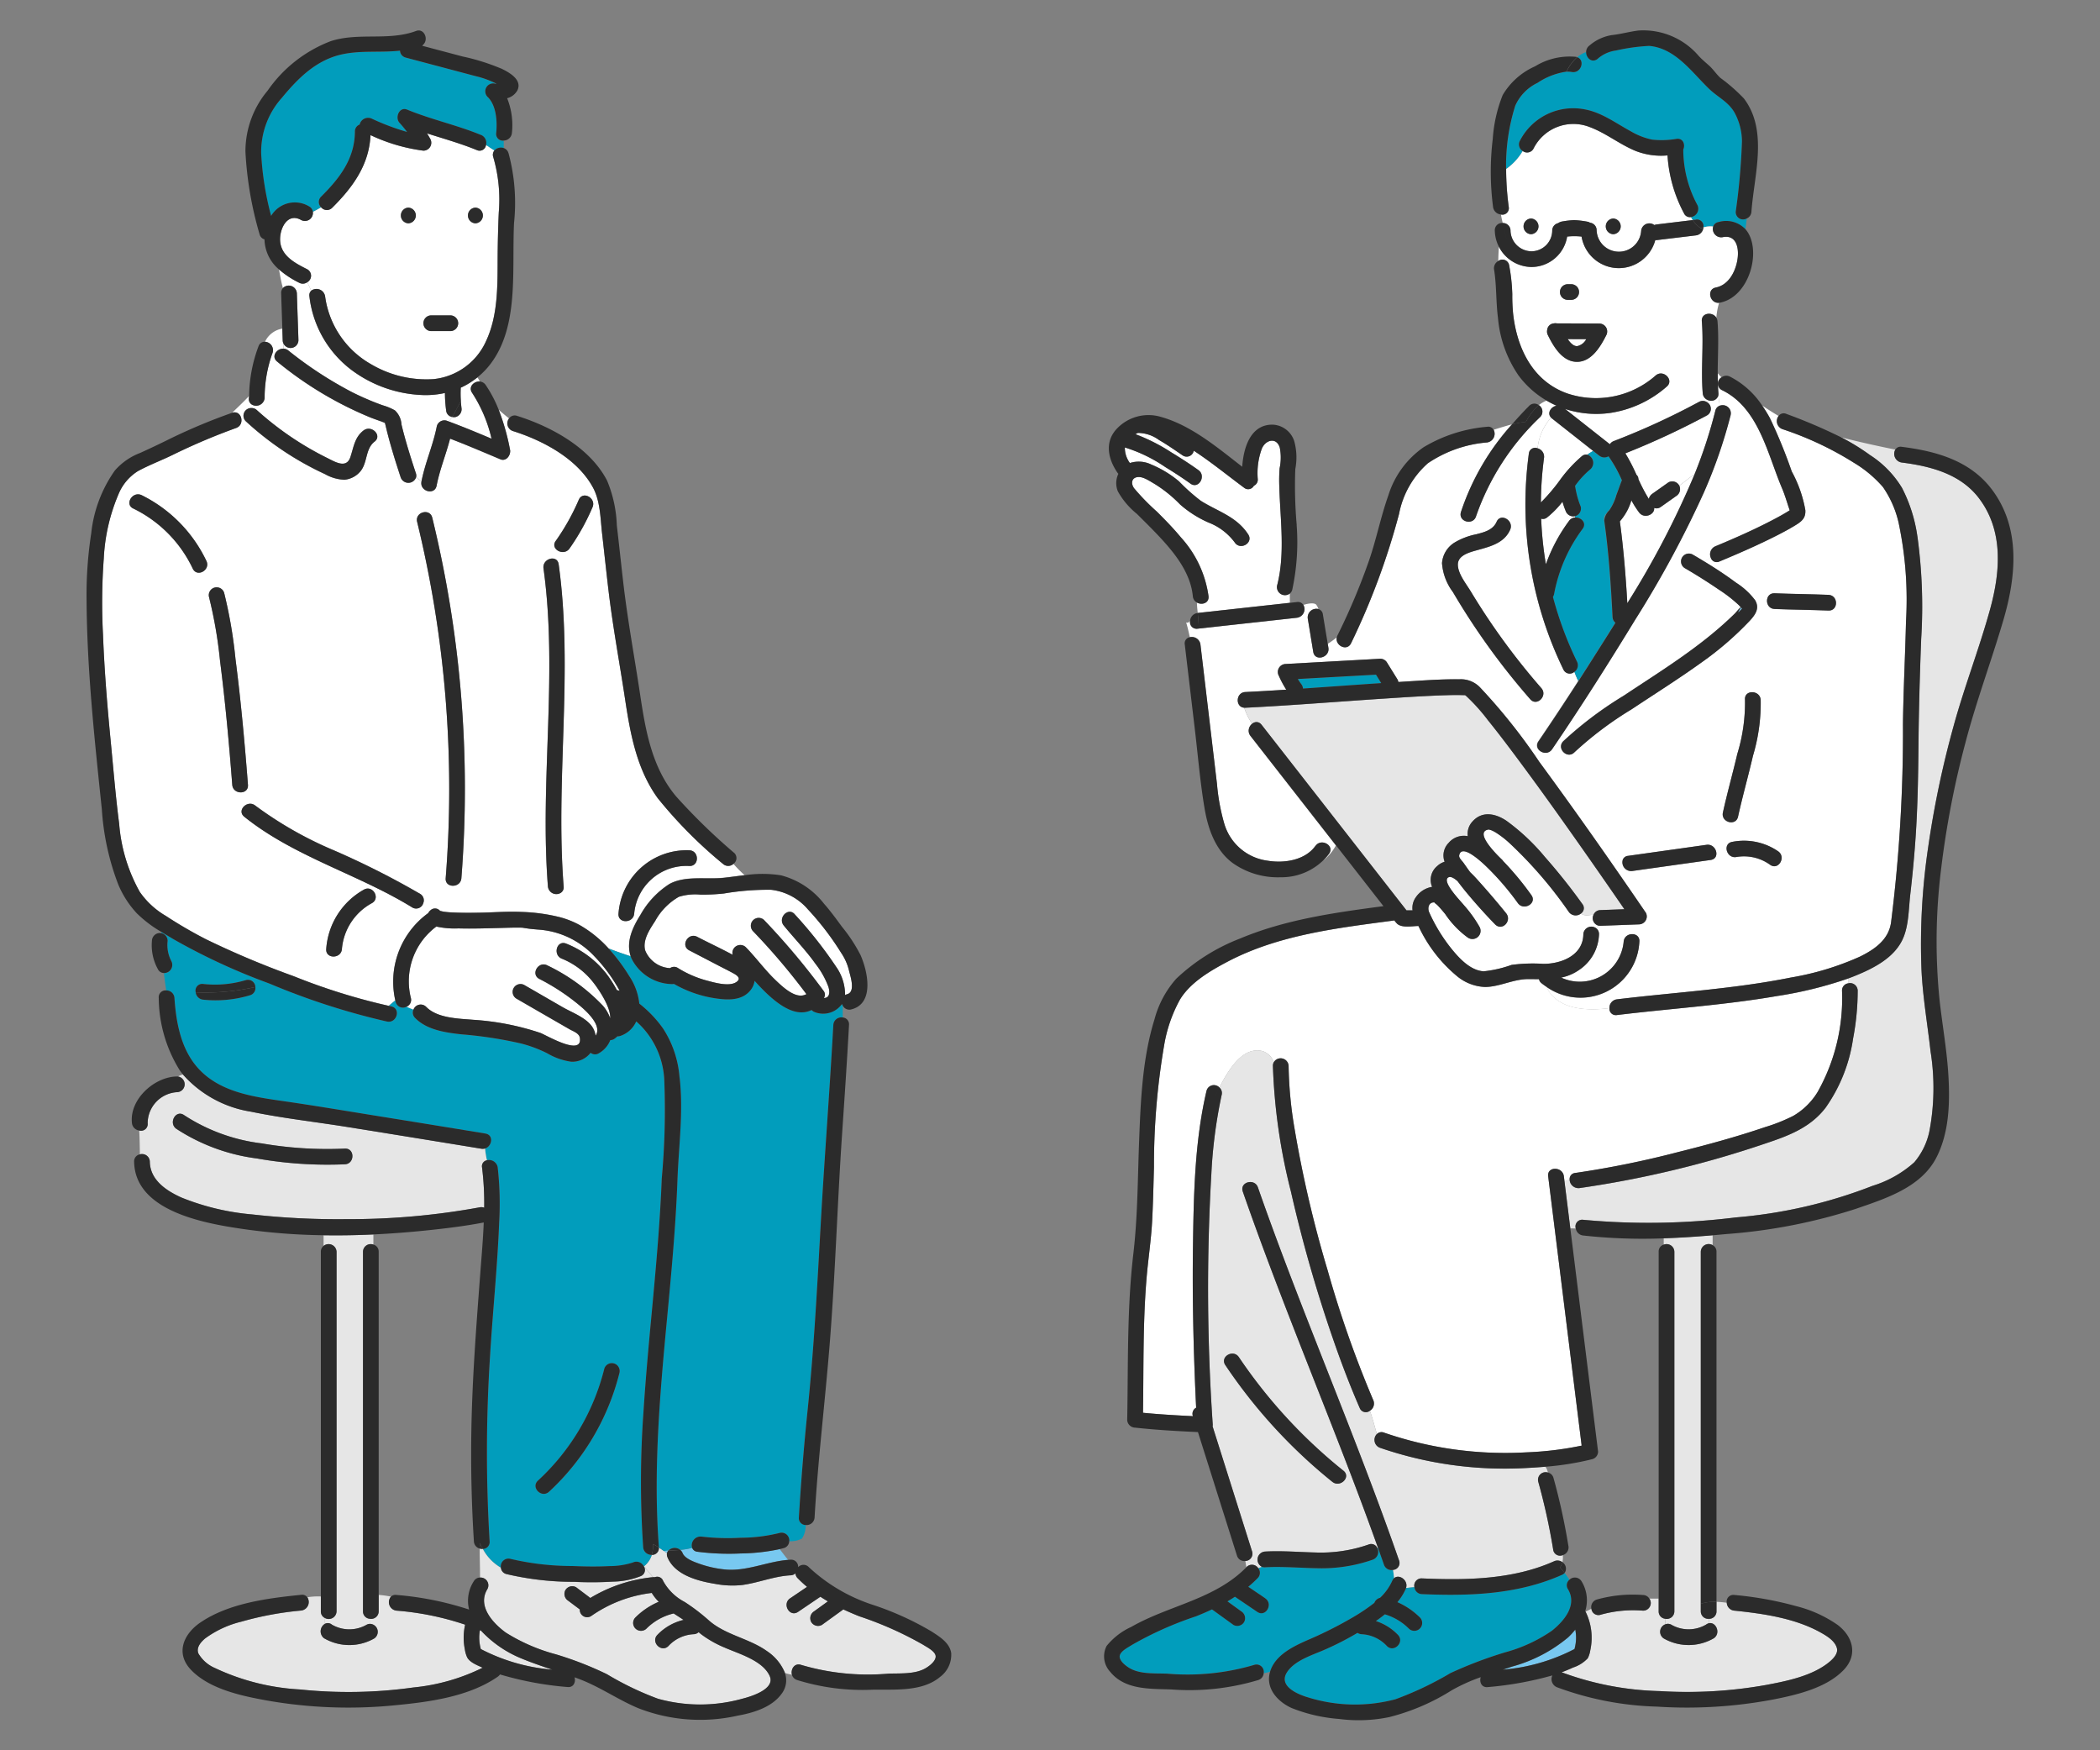 <svg xmlns="http://www.w3.org/2000/svg" xmlns:xlink="http://www.w3.org/1999/xlink" width="216" height="180" viewBox="0 0 216 180">
  <rect x="0" y="0" width="216" height="180" fill="#808080" stroke="none"/>
  <defs>
    <clipPath id="clip-path">
      <rect id="長方形_5358" data-name="長方形 5358" width="216" height="180" fill="none"/>
    </clipPath>
    <clipPath id="clip-path-2">
      <rect id="長方形_5360" data-name="長方形 5360" width="198.19" height="173.813" transform="translate(0 0)" fill="none"/>
    </clipPath>
  </defs>
  <g id="img_04" clip-path="url(#clip-path)">
    <g id="グループ_5679" data-name="グループ 5679" transform="translate(8.905 3.094)" clip-path="url(#clip-path-2)">
      <path id="パス_83953" data-name="パス 83953" d="M229.686,301.371c-.017-.12-.023-.007,0,0" transform="translate(-199.031 -261.12)" fill="#78c8f0"/>
      <path id="パス_83954" data-name="パス 83954" d="M229.707,301.764c-.025.018-.012.04.017.063a.444.444,0,0,1-.017-.063" transform="translate(-199.052 -261.507)" fill="#78c8f0"/>
      <path id="パス_83955" data-name="パス 83955" d="M302.936,1233.646a.782.782,0,0,1-.091,0,4.275,4.275,0,0,0,.1,1.921,19.352,19.352,0,0,0,7.343,2.119c-1.076-.361-2.15-.727-3.2-1.162a11.747,11.747,0,0,1-4.151-2.874" transform="translate(-262.387 -1069.069)" fill="#e6e6e6"/>
      <path id="パス_83956" data-name="パス 83956" d="M435.984,663.056a5.652,5.652,0,0,0-2.221.222,6.429,6.429,0,0,0-2.447,2.5c-.548.841-1.307,1.96-1.02,3.012a2.927,2.927,0,0,0,2.555,1.827.714.714,0,0,1,.819-.01,10.947,10.947,0,0,0,2.925,1.276c.774.206,2.295.66,3.047.184.557-.353.174-.672-.241-.9-.493-.272-1-.521-1.5-.781l-3.075-1.6c-.923-.48-.106-1.872.815-1.394,1.2.624,2.45,1.2,3.649,1.849a.816.816,0,0,1,1.35-.786c1.072,1.095,1.966,2.346,3.08,3.407.75.714,2.119,2.026,3.161,1.425a67.458,67.458,0,0,0-5.513-6.494.808.808,0,0,1,1.141-1.142,73.732,73.732,0,0,1,6.108,7.266.626.626,0,0,1,.053.765c.566.005.656-.533.467-1.147a8.716,8.716,0,0,0-1.327-2.367c-.992-1.4-2.184-2.615-3.263-3.937-.652-.8.484-1.947,1.141-1.141a44.38,44.38,0,0,1,4.263,5.408,5,5,0,0,1,.9,2.884.862.862,0,0,1,.218-.088c.858-.218.368-1.748.213-2.333a5.537,5.537,0,0,0-.833-1.923,28.884,28.884,0,0,0-3.429-4.48,5.845,5.845,0,0,0-3.771-2,26.819,26.819,0,0,0-4.853.381,20.662,20.662,0,0,1-2.413.118" transform="translate(-372.838 -574.147)" fill="#fff"/>
      <path id="パス_83957" data-name="パス 83957" d="M186.788,967.185V930.219a.793.793,0,0,1,1.069-.741v-1.043c-1.7.08-3.414.109-5.123.082v1.1a.817.817,0,0,1,1.334.606v36.966a.806.806,0,0,1-1.191.694v.594a.636.636,0,0,1,.708.085,3.572,3.572,0,0,0,3.531.037.806.806,0,0,1,.357-.114v-.525a.749.749,0,0,1-.686-.771" transform="translate(-158.356 -804.577)" fill="#e6e6e6"/>
      <path id="パス_83958" data-name="パス 83958" d="M457.994,1170.574c.234.564,1.163.891,1.679,1.076a11.245,11.245,0,0,0,2.646.6c2.241.225,4.308-.8,6.517-.985-.292-.356-.574-.724-.858-1.1a20.322,20.322,0,0,1-4,.445,25.488,25.488,0,0,1-4.458-.176.628.628,0,0,1-.542-.4,6.609,6.609,0,0,1-1.225.207.854.854,0,0,1,.244.334" transform="translate(-396.684 -1013.946)" fill="#78c8f0"/>
      <path id="パス_83959" data-name="パス 83959" d="M445.9,1181.861a24.256,24.256,0,0,0,8.967.9c1.254-.049,2.819.081,3.92-.614.352-.222.888-.634.944-1.088.068-.552-.875-1-1.274-1.263a36.109,36.109,0,0,0-6.566-2.929c-.561-.223-1.114-.459-1.655-.714l-2.2,1.591a.813.813,0,0,1-1.1-.29.83.83,0,0,1,.29-1.1l1.421-1.028q-.392-.227-.771-.475l-2.3,1.558c-.863.585-1.67-.814-.815-1.394l1.741-1.18a13.045,13.045,0,0,1-.961-.887.767.767,0,0,1-.231-.5.793.793,0,0,1-.5.2c-1.709.086-3.311.771-5,.995a9.434,9.434,0,0,1-2.743-.117c-1.776-.286-4.157-.9-4.917-2.732a.714.714,0,0,1-.052-.418l-.322-.228-.166.018.166-.018c-.172-.122-.344-.243-.516-.356a.692.692,0,0,1-.734.753,2.367,2.367,0,0,1-.8,1.167l.937,1.124a.856.856,0,0,1,.194,0,.642.642,0,0,1,.841.379,5.313,5.313,0,0,0,2.214,2.168,20.165,20.165,0,0,1,2.471,1.88c1.713,1.525,4.162,1.856,6.008,3.183a4.928,4.928,0,0,1,1.846,2.25,6.313,6.313,0,0,0,.717.171c-.147-.552.266-1.242.953-1" transform="translate(-372.395 -1013.731)" fill="#e6e6e6"/>
      <path id="パス_83960" data-name="パス 83960" d="M158.736,24.389c.121-1.168.018-2.88-.9-3.733a.813.813,0,0,1,.785-1.349.512.512,0,0,0,.152.011,9.646,9.646,0,0,0-2.139-.781l-7.216-1.914a.771.771,0,0,1-.577-.708c-1.95.216-3.948-.045-5.891.363-2.7.567-4.566,2.44-6.268,4.495a8.315,8.315,0,0,0-2.12,5.735,30.966,30.966,0,0,0,1.023,6.4,2.839,2.839,0,0,1,3.913-.972.726.726,0,0,1,.388.557c.288-.144.57-.3.845-.469a.757.757,0,0,1,0-1.1c1.9-1.894,3.456-3.895,3.476-6.693a.739.739,0,0,1,.485-.719.892.892,0,0,1,1.214-.624,24.673,24.673,0,0,0,3.666,1.385c-.245-.327-.5-.643-.784-.948-.49-.537-.016-1.679.785-1.349,2.482,1.021,5.118,1.586,7.6,2.607a.876.876,0,0,1,.511,1.029c.288.2.573.4.864.57a.9.9,0,0,1,.965-.252v-.767a.68.68,0,0,1-.78-.769" transform="translate(-116.606 -13.792)" fill="#019dbc"/>
      <path id="パス_83961" data-name="パス 83961" d="M171.134,82.084a.694.694,0,0,1,.109-.686c-.292-.173-.576-.371-.864-.57a.664.664,0,0,1-.941.528c-1.67-.687-3.409-1.168-5.125-1.72.114.185.226.373.332.564a.814.814,0,0,1-.7,1.215,18.213,18.213,0,0,1-5.444-1.6c-.144,3.054-1.808,5.35-3.938,7.469a.769.769,0,0,1-1.144-.042c-.275.17-.557.325-.845.469a.824.824,0,0,1-1.2.837c-1.465-.831-2.278.994-2.159,2.224.145,1.5,1.563,2.222,2.767,2.831A.763.763,0,0,1,152,94.939c.135.284.269.577.405.87a.9.9,0,0,1,1.423.589,9.471,9.471,0,0,0,4.7,6.963,11.2,11.2,0,0,0,6.438,1.548,6.662,6.662,0,0,0,5.434-3.952c1.179-2.528,1.165-5.5,1.174-8.233.005-1.659.043-3.311.118-4.969a15.562,15.562,0,0,0-.566-5.671m-8.737,6.8a.808.808,0,0,1,0-1.614.808.808,0,0,1,0,1.614m4.357,11.081h-2.039a.808.808,0,0,1,0-1.614h2.039a.808.808,0,0,1,0,1.614m2.541-11.081a.808.808,0,0,1,0-1.614.808.808,0,0,1,0,1.614" transform="translate(-129.298 -69.013)" fill="#fff"/>
      <path id="パス_83962" data-name="パス 83962" d="M77,285.167a.8.8,0,0,1-1.088-.007A46.068,46.068,0,0,1,69.2,278.4c-2.132-2.949-2.8-6.538-3.334-10.059-.568-3.777-1.274-7.52-1.724-11.315-.23-1.941-.435-3.886-.657-5.828-.177-1.547-.177-3.31-.927-4.711-1.594-2.975-5.146-4.855-8.247-5.831a.828.828,0,0,1-.393-1.3c-.357-.28-.705-.584-1.068-.888a22.849,22.849,0,0,1,1.162,4.1c.1.527-.372,1.253-.993.993-1.718-.719-3.434-1.461-5.176-2.124-.418,1.626-1.067,3.185-1.386,4.839-.2,1.021-1.752.586-1.556-.429l0-.015c-.177-.154-.36-.3-.547-.443a.836.836,0,0,1-1.587.031c-.57-1.732-1.116-3.474-1.535-5.25-.027-.114-.057-.229-.082-.344a.932.932,0,0,1-.124-.062l-.249-.094c-.367-.132-.734-.263-1.1-.4a37.552,37.552,0,0,1-9.618-5.759c-.662-.523-.027-1.37.667-1.328a4.247,4.247,0,0,1,.012-.466.81.81,0,0,1-.108-.391c-.012-.4-.027-.8-.04-1.206a2.4,2.4,0,0,0-1.777,1.355.87.87,0,0,1,.739,1.227,13.625,13.625,0,0,0-.784,4.573.876.876,0,0,1-1.3.666q-.028.173-.047.349a.791.791,0,0,1,.55.214,31.8,31.8,0,0,0,7.133,4.871c.866.422,2.06,1.21,2.481-.03.347-1.022.43-2.029,1.351-2.742.812-.628,1.962.507,1.141,1.141-.94.727-.716,2.069-1.4,2.983a2.429,2.429,0,0,1-1.7.937,4.368,4.368,0,0,1-2-.578,31.447,31.447,0,0,1-8.149-5.441.793.793,0,0,1,.591-1.355q.019-.175.047-.349a.656.656,0,0,1-.316-.666c.007-.073.013-.147.019-.221-.543.589-1.138,1.136-1.728,1.716.957-.308,1.355,1.22.4,1.567a64.363,64.363,0,0,0-6.512,2.761c-1.183.581-2.445,1.049-3.6,1.68a5.061,5.061,0,0,0-1.99,2.373,19.25,19.25,0,0,0-1.512,6.593,62.335,62.335,0,0,0-.081,7.817c.138,3.692.441,7.376.8,11.053.273,2.805.5,5.628.864,8.423a16.988,16.988,0,0,0,2.119,7.006A8.381,8.381,0,0,0,18.6,290.5a45.2,45.2,0,0,0,4.137,2.409,91.159,91.159,0,0,0,9.026,3.8,63.468,63.468,0,0,0,9.783,3.051c.227-.191.447-.38.672-.555a8.7,8.7,0,0,1,3.379-8.981.951.951,0,0,1,.263-.314,6.154,6.154,0,0,1-.768-.713.763.763,0,0,1-1.141.437c-5.572-3.426-12.135-5.2-17.274-9.327-.81-.651.339-1.786,1.141-1.141a38.941,38.941,0,0,0,8.117,4.616,85.61,85.61,0,0,1,8.83,4.459.767.767,0,0,1,.327.957,6.154,6.154,0,0,0,.768.713.67.67,0,0,1,.96.081h0c.115.02.227.057.342.077a7.9,7.9,0,0,0,.939.084c.922.048,1.847.04,2.77.026,1.432-.022,2.883-.148,4.314-.078a18.417,18.417,0,0,1,4.011.554c.016-.835.034-1.67.014-2.506a.868.868,0,0,1-1.3-.664c-.852-10.885,1.047-21.865-.455-32.715-.141-1.017,1.415-1.454,1.557-.429,1.524,11-.351,22.108.513,33.144a.666.666,0,0,1-.318.664c.02.835,0,1.67-.014,2.506a9,9,0,0,1,2.029.821,12.081,12.081,0,0,1,2.934,2.384c.755.288,1.51.561,2.265.8-.5-1.5.2-2.982,1-4.257a8.932,8.932,0,0,1,2.987-3.182c1.639-.894,3.81-.445,5.6-.64.7-.077,1.415-.181,2.128-.265A12.358,12.358,0,0,1,77,285.167m-41.887,8.752a7.593,7.593,0,0,1,3.879-6.108c.911-.5,1.724.891.815,1.394a5.93,5.93,0,0,0-3.08,4.714c-.08,1.031-1.694,1.036-1.614,0M21.387,254.811a13.1,13.1,0,0,0-6.1-6.182c-.95-.416-.128-1.806.815-1.394A14.485,14.485,0,0,1,22.781,254c.462.928-.93,1.745-1.394.815m4.06,22.223c-.329-4.258-.715-8.515-1.258-12.752a45.742,45.742,0,0,0-1.134-6.565.808.808,0,0,1,1.557-.429,47.745,47.745,0,0,1,1.166,6.793c.558,4.3.949,8.628,1.284,12.953.08,1.038-1.535,1.029-1.614,0m23.566,9.6c-.082,1.03-1.7,1.036-1.614,0a115.981,115.981,0,0,0-2.936-36.646c-.247-1.011,1.31-1.438,1.556-.429a117.415,117.415,0,0,1,2.994,37.075M62.49,248.516a23.169,23.169,0,0,1-2.368,4.237c-.62.818-2.021.013-1.394-.815A23.163,23.163,0,0,0,61.1,247.7c.441-.941,1.832-.12,1.394.815m9.969,36.866a5.394,5.394,0,0,0-5.671,4.9c-.09,1.029-1.7,1.035-1.614,0a7.031,7.031,0,0,1,7.286-6.513c1.037.041,1.039,1.656,0,1.614" transform="translate(-10.463 -199.417)" fill="#fff"/>
      <path id="パス_83963" data-name="パス 83963" d="M148.885,192.691a.841.841,0,0,1,.475.186,39.913,39.913,0,0,0,6.474,4.244,27.516,27.516,0,0,0,3.249,1.4,5.529,5.529,0,0,1,1.242.517,2.142,2.142,0,0,1,.676,1.445c.406,1.7.935,3.36,1.48,5.016a.773.773,0,0,1,.03.4c.187.143.37.289.547.443.377-1.938,1.2-3.746,1.579-5.684a.811.811,0,0,1,.993-.564c.084.031.168.064.252.095.115-.151.222-.31.324-.474a.734.734,0,0,1-.6-.565,13.788,13.788,0,0,1-.139-1.9,8.994,8.994,0,0,1-2.2.215,13,13,0,0,1-7.39-2.566,11.068,11.068,0,0,1-4.349-7.585.639.639,0,0,1,.192-.589c-.137-.293-.27-.586-.405-.87a.786.786,0,0,1-.839.057,9.437,9.437,0,0,1-2.069-1.363c.113.648.226,1.289.4,1.913a.836.836,0,0,1,1.435.529c.048,1.614.114,3.228.161,4.843a.81.81,0,0,1-1.507.391,4.241,4.241,0,0,0-.012.466" transform="translate(-128.612 -159.93)" fill="#fff"/>
      <path id="パス_83964" data-name="パス 83964" d="M283.755,274.049a14.588,14.588,0,0,0-1.993-4.708c-.431-.623.191-1.219.789-1.172a2.226,2.226,0,0,0-.251-.426,8,8,0,0,1-1.715,1.061c0,.03,0,.061,0,.092a10.7,10.7,0,0,0,.016,1.282c.07-.124.142-.248.217-.368-.075.12-.146.243-.217.368,0,.03,0,.06.005.09q.019.255.047.51c.01.093.055.436,0,.039a.829.829,0,0,1-.564.993.814.814,0,0,1-.392,0c-.1.164-.209.323-.324.474,1.475.545,2.93,1.152,4.381,1.763" transform="translate(-242.104 -232.026)" fill="#fff"/>
      <path id="パス_83965" data-name="パス 83965" d="M405.7,713.688a12.225,12.225,0,0,1,2.437,2.551,10.648,10.648,0,0,1,1.7,5.052c.4,3.5-.093,7.039-.222,10.545-.154,4.188-.518,8.362-.909,12.534-.786,8.387-1.634,16.8-1,25.232,0,.007,0,.014,0,.022.172.113.344.234.516.356.152-.016.3-.028.456-.039a.921.921,0,0,1,1.23-.077,6.6,6.6,0,0,0,1.225-.207.9.9,0,0,1,.971-1.156,23.179,23.179,0,0,0,4.029.118,16.872,16.872,0,0,0,3.987-.493.789.789,0,0,1,1,.847,2.539,2.539,0,0,0,1.306-.267,2.414,2.414,0,0,0,.382-1.4.7.7,0,0,1-.695-.774q.323-5.541.9-11.06c.665-6.43.995-12.853,1.357-19.306.38-6.765.917-13.52,1.285-20.286a.826.826,0,0,1,.968-.769V713.9a.926.926,0,0,1-.076-.178,2.377,2.377,0,0,1-2.8.84.839.839,0,0,1-.331-.217c-1.919.951-4.134-1.082-5.864-3a1.944,1.944,0,0,1-.432.979c-.923,1.148-2.531.992-3.832.782a12.112,12.112,0,0,1-4.034-1.448.794.794,0,0,1-.287.018A4.735,4.735,0,0,1,404.874,709c-.023-.058-.041-.116-.06-.174-.755-.241-1.51-.514-2.265-.8a18.959,18.959,0,0,1,2.109,2.818,6.243,6.243,0,0,1,1.045,2.848" transform="translate(-348.846 -613.57)" fill="#019dbc"/>
      <path id="パス_83966" data-name="パス 83966" d="M109.053,720.565a77.646,77.646,0,0,0,.268-9.877,8.547,8.547,0,0,0-2.893-6.283,2.735,2.735,0,0,1-1.655,1.5.831.831,0,0,1-.284.04,2.876,2.876,0,0,1-.28.234.711.711,0,0,1-.448.15,2.687,2.687,0,0,1-1.171,1.35.73.73,0,0,1-.857-.045,2.373,2.373,0,0,1-2,.917,6.593,6.593,0,0,1-2.464-.867,13.52,13.52,0,0,0-2.717-1.012,42.711,42.711,0,0,0-6.155-.939c-1.626-.189-3.519-.453-4.719-1.686a.746.746,0,0,1-.161-.857c-.239-.1-.477-.192-.708-.3a.773.773,0,0,1-1.122-.487c-.013-.05-.024-.1-.037-.151-.225.175-.445.364-.672.555l.256.054c1.019.2.585,1.76-.429,1.556a72.606,72.606,0,0,1-12-3.866l-.2-.079q-.664.227-1.345.392a.766.766,0,0,1-.561.85,12.287,12.287,0,0,1-4.816.45.85.85,0,0,1-.76-.752c-.9-.024-1.8-.081-2.7-.156.893.074,1.794.131,2.7.156a.692.692,0,0,1,.76-.862,11.05,11.05,0,0,0,4.387-.392.764.764,0,0,1,.99.706q.68-.166,1.345-.392a64.505,64.505,0,0,1-9.757-4.519c-.414-.247-.839-.5-1.262-.756,0,.046-.006.091-.007.137a.8.8,0,0,1,.655.79,3.57,3.57,0,0,0,.39,2.1.837.837,0,0,1-.769,1.216c.058.6.143,1.191.231,1.783a.827.827,0,0,1,.852.776c.186,2.721.739,5.618,2.783,7.587,2.29,2.206,5.628,2.619,8.631,3.053s5.979.936,8.966,1.417q5.805.934,11.607,1.886c.881.145.68,1.315-.041,1.533a9.365,9.365,0,0,0,.192,1.214.905.905,0,0,1,1.113.744,33.651,33.651,0,0,1,.15,5.641c-.182,4.647-.675,9.279-.95,13.92a153.8,153.8,0,0,0-.033,18.889.7.7,0,0,1-.7.773,4.9,4.9,0,0,0,1.86,1.932.793.793,0,0,1,.992-.9,27.667,27.667,0,0,0,6.343.732c1.286.056,2.578.077,3.864.008a7.764,7.764,0,0,0,2.38-.37.829.829,0,0,1,.975.191l-.056-.067.056.067a.979.979,0,0,1,.083.1l.074.088a2.368,2.368,0,0,0,.8-1.167.836.836,0,0,1-.88-.775,99.717,99.717,0,0,1,.024-13.829c.508-8.042,1.575-16.038,1.886-24.094m-4.347,19.978a24.851,24.851,0,0,1-7.242,12.227c-.763.7-1.907-.435-1.141-1.141a23.309,23.309,0,0,0,6.827-11.515.808.808,0,0,1,1.557.429" transform="translate(-49.894 -602.455)" fill="#019dbc"/>
      <path id="パス_83967" data-name="パス 83967" d="M266.009,694.093a8.667,8.667,0,0,0-5.731-2.705c-.353-.028-.705-.057-1.056-.107-.12-.017-.547-.077-.518-.081-.138-.01-.276-.013-.414-.014-.573-.006-1.146.014-1.719.029-1.5.039-3.01.092-4.514.051a8.713,8.713,0,0,1-2.264-.191,7.015,7.015,0,0,0-2.625,7.327.756.756,0,0,1-.435.916c.231.111.469.207.708.3a.79.79,0,0,1,1.3-.285c1.152,1.184,3.338,1.208,4.874,1.338a27.143,27.143,0,0,1,6.865,1.343c.592.212,4.363,2.474,4.075.516-.072-.488-.705-.687-1.082-.9l-1.911-1.1-3.549-2.049a.808.808,0,0,1,.815-1.394l3.959,2.286c.984.568,2.518,1.107,3.112,2.139a2.165,2.165,0,0,1,.272.789c.683-.989-.806-2.394-1.525-3.007a22.152,22.152,0,0,0-4.258-2.829c-.925-.475-.108-1.868.815-1.394a19.436,19.436,0,0,1,5.713,4.142,3.975,3.975,0,0,1,.756,1.3c.077-1.154-1.224-3.029-1.686-3.619a7.821,7.821,0,0,0-3.281-2.51c-.96-.372-.54-1.932.429-1.557a9.816,9.816,0,0,1,4.689,3.876c.181.279.367.589.541.92a.81.81,0,0,1,.285.07c-.107-.209-.226-.413-.349-.615a16.422,16.422,0,0,0-2.293-2.983" transform="translate(-213.818 -598.882)" fill="#fff"/>
      <path id="パス_83968" data-name="パス 83968" d="M41.663,814.074c.03,1.873,1.69,2.982,3.238,3.678a25.176,25.176,0,0,0,7.308,1.745,78.835,78.835,0,0,0,9.7.483,74.358,74.358,0,0,0,13.686-1.216.825.825,0,0,1,.462.037,29.975,29.975,0,0,0-.221-4.133.626.626,0,0,1,.5-.744,9.366,9.366,0,0,1-.192-1.214.854.854,0,0,1-.389.023q-2.4-.394-4.8-.784-4.48-.729-8.962-1.448c-3.3-.529-6.665-.9-9.938-1.578a11.784,11.784,0,0,1-6.989-3.825,2.612,2.612,0,0,0-.507.207.81.81,0,0,1-.095,1.61,3.214,3.214,0,0,0-3.025,3.185.687.687,0,0,1-.87.757c.054.826.056,1.648.073,2.458a.8.8,0,0,1,1.021.757m3.531-4.787A18.69,18.69,0,0,0,53.1,812.18a39.719,39.719,0,0,0,8.622.547c1.04-.047,1.035,1.567,0,1.614a41.621,41.621,0,0,1-9.051-.6,19.722,19.722,0,0,1-8.293-3.056c-.83-.609-.024-2.009.815-1.394" transform="translate(-35.157 -697.695)" fill="#e6e6e6"/>
      <path id="パス_83969" data-name="パス 83969" d="M445.107,1172.2l.321.228a.584.584,0,0,1,.135-.267c-.152.01-.3.023-.456.039" transform="translate(-385.728 -1015.792)" fill="#78c8f0"/>
      <path id="パス_83970" data-name="パス 83970" d="M332.962,1183.676c-.732-1.584-3.147-2.258-4.607-2.9a11.215,11.215,0,0,1-2.376-1.333c-.11-.085-.217-.172-.322-.26a.788.788,0,0,1-.514.208,3.789,3.789,0,0,0-2.583,1.206c-.725.747-1.865-.4-1.141-1.141a5.468,5.468,0,0,1,2.69-1.535c-.332-.221-.677-.439-1.017-.664a5.86,5.86,0,0,0-2.82,1.579.808.808,0,0,1-1.142-1.141,7.588,7.588,0,0,1,2.426-1.638,4.675,4.675,0,0,1-.719-.91,13.66,13.66,0,0,0-6.229,2.373.759.759,0,0,1-1.174-.677l-1.188-.891a.827.827,0,0,1-.29-1.1.813.813,0,0,1,1.1-.29l1.329,1a1.187,1.187,0,0,1,.123.106,15.383,15.383,0,0,1,6.44-2.142h.017l-.937-1.124-.011.009a.678.678,0,0,1-.306,1.006,8.086,8.086,0,0,1-2.862.57,36.705,36.705,0,0,1-4,.021,30.03,30.03,0,0,1-6.97-.8.742.742,0,0,1-.563-.656,4.9,4.9,0,0,1-1.86-1.932.947.947,0,0,1-.317-.034c0,.987.039,1.99.036,2.985a.8.8,0,0,1,.747,1.2c-1.04,1.723.541,3.469,1.9,4.457a18.732,18.732,0,0,0,5.158,2.237,35.21,35.21,0,0,1,5.239,2.04,31.276,31.276,0,0,0,5.251,2.525,16.14,16.14,0,0,0,8.681,0c.886-.222,3.438-.99,2.81-2.349" transform="translate(-262.705 -1014.42)" fill="#e6e6e6"/>
      <path id="パス_83971" data-name="パス 83971" d="M429.245,1183.607l-.074-.088a.935.935,0,0,1,.063.1l.011-.008" transform="translate(-371.917 -1025.632)" fill="#78c8f0"/>
      <path id="パス_83972" data-name="パス 83972" d="M115.027,1213.782c-.521-.243-1.271-.521-1.552-1.049a3.008,3.008,0,0,1-.237-.818,6.1,6.1,0,0,1,.029-2.543,29.2,29.2,0,0,0-7.071-1.443.877.877,0,0,1-.559-1.441,9.4,9.4,0,0,0-1.265-.178v1.681a.777.777,0,0,1-.929.771v.525a.82.82,0,0,1,.457,1.508,5.171,5.171,0,0,1-5.161-.037.9.9,0,0,1,.107-1.479v-.594a.732.732,0,0,1-.423-.694v-1.519a6.4,6.4,0,0,0-1.391.084.883.883,0,0,1-.624,1.367,33.257,33.257,0,0,0-6.16,1.143,10.451,10.451,0,0,0-3.71,1.716c-.5.415-.94.97-.706,1.557a3.627,3.627,0,0,0,1.709,1.5,23.431,23.431,0,0,0,8.738,2.2,48.136,48.136,0,0,0,11.676-.205,20.534,20.534,0,0,0,7.11-2.029l-.039-.018" transform="translate(-74.327 -1045.383)" fill="#e6e6e6"/>
      <path id="パス_83973" data-name="パス 83973" d="M294.752,138.5a.808.808,0,0,0,0-1.614.808.808,0,0,0,0,1.614" transform="translate(-254.755 -118.627)" fill="#2b2b2b"/>
      <path id="パス_83974" data-name="パス 83974" d="M243.044,138.5a.808.808,0,0,0,0-1.614.808.808,0,0,0,0,1.614" transform="translate(-209.945 -118.627)" fill="#2b2b2b"/>
      <path id="パス_83975" data-name="パス 83975" d="M262.459,219.951h-2.04a.808.808,0,0,0,0,1.614h2.04a.808.808,0,0,0,0-1.614" transform="translate(-225.002 -190.609)" fill="#2b2b2b"/>
      <path id="パス_83976" data-name="パス 83976" d="M282.193,287.629a.829.829,0,0,0,.564-.993c.053.4.009.054,0-.039q-.028-.254-.047-.51c0-.03,0-.06-.006-.09-.305.54-.579,1.111-.9,1.632a.816.816,0,0,0,.392,0" transform="translate(-244.207 -247.845)" fill="#2b2b2b"/>
      <path id="パス_83977" data-name="パス 83977" d="M192.235,91.138a.774.774,0,0,0-.482-.509v0a.9.9,0,0,0-.965.252,4.171,4.171,0,0,0,.8.381,4.171,4.171,0,0,1-.8-.381.694.694,0,0,0-.109.686,15.562,15.562,0,0,1,.566,5.671c-.075,1.658-.113,3.309-.118,4.969-.008,2.731.006,5.7-1.174,8.233a6.661,6.661,0,0,1-5.434,3.952,11.2,11.2,0,0,1-6.438-1.548,9.47,9.47,0,0,1-4.7-6.963.9.9,0,0,0-1.423-.589,12.252,12.252,0,0,0,1.073,1.951,12.252,12.252,0,0,1-1.073-1.951.639.639,0,0,0-.192.589,11.067,11.067,0,0,0,4.349,7.585,13,13,0,0,0,7.39,2.566,8.988,8.988,0,0,0,2.2-.215,13.785,13.785,0,0,0,.139,1.9.734.734,0,0,0,.6.565c.324-.521.6-1.093.9-1.632a10.709,10.709,0,0,1-.016-1.282c0-.032,0-.063,0-.093a8,8,0,0,0,1.715-1.061,1.778,1.778,0,0,0-.352-.354,1.778,1.778,0,0,1,.352.354,8.044,8.044,0,0,0,1.307-1.332c1.933-2.495,2.287-5.8,2.372-8.853.053-1.9,0-3.795.088-5.692a19.661,19.661,0,0,0-.57-7.2" transform="translate(-148.843 -78.496)" fill="#2b2b2b"/>
      <path id="パス_83978" data-name="パス 83978" d="M148.729,4.213a22.175,22.175,0,0,0-3.959-1.238l-4.144-1.1.159-.174c.5-.547.019-1.65-.785-1.349-2.822,1.056-5.925.122-8.78,1.049a13.934,13.934,0,0,0-6.5,5.1,9.7,9.7,0,0,0-2.275,6.264,36.838,36.838,0,0,0,1.449,8.476.718.718,0,0,0,.511.544,4.155,4.155,0,0,0,1.5,3.1c-.088-.5-.177-1.014-.295-1.523.118.509.207,1.019.295,1.523a9.439,9.439,0,0,0,2.069,1.363.786.786,0,0,0,.839-.057c-.148-.311-.3-.611-.459-.892.16.281.311.582.459.892a.763.763,0,0,0-.025-1.337c-1.2-.609-2.622-1.332-2.767-2.831-.119-1.231.694-3.055,2.159-2.224a.824.824,0,0,0,1.2-.837c-.5.248-1,.468-1.514.687.51-.219,1.019-.439,1.514-.687A.726.726,0,0,0,129,18.4a2.84,2.84,0,0,0-3.913.972,30.963,30.963,0,0,1-1.023-6.4,8.315,8.315,0,0,1,2.12-5.735c1.7-2.055,3.568-3.928,6.268-4.495,1.943-.408,3.941-.147,5.891-.363a.771.771,0,0,0,.577.708l7.216,1.914a9.642,9.642,0,0,1,2.139.781.512.512,0,0,1-.152-.011.813.813,0,0,0-.785,1.349c.92.854,1.023,2.565.9,3.733a.68.68,0,0,0,.78.769v0a.857.857,0,0,0,.834-.769,7.413,7.413,0,0,0-.489-3.583,1.67,1.67,0,0,0,1.055-.808c.536-1.109-.882-1.87-1.686-2.255" transform="translate(-106.105 -0.263)" fill="#2b2b2b"/>
      <path id="パス_83979" data-name="パス 83979" d="M553.708,761.136v0a.826.826,0,0,0-.968.769c-.369,6.766-.905,13.521-1.285,20.285-.363,6.453-.693,12.876-1.357,19.306q-.571,5.521-.9,11.06a.7.7,0,0,0,.695.774,3.77,3.77,0,0,0-.06-.863,3.77,3.77,0,0,1,.06.863.825.825,0,0,0,.919-.774c.348-5.959,1.074-11.873,1.552-17.82.577-7.181.787-14.393,1.274-21.581.254-3.749.511-7.5.715-11.251a.7.7,0,0,0-.646-.769" transform="translate(-475.931 -659.591)" fill="#2b2b2b"/>
      <path id="パス_83980" data-name="パス 83980" d="M185.482,1228.107v0a.8.8,0,0,0-.357.115,3.573,3.573,0,0,1-3.531-.037.636.636,0,0,0-.708-.085v0a.9.9,0,0,0-.107,1.479,5.171,5.171,0,0,0,5.161.037.82.82,0,0,0-.457-1.508" transform="translate(-156.364 -1064.203)" fill="#2b2b2b"/>
      <path id="パス_83981" data-name="パス 83981" d="M213.881,972.056a4.665,4.665,0,0,1,.857-.022V936.749a.737.737,0,0,0-.545-.741v0a.793.793,0,0,0-1.069.741v36.966a.749.749,0,0,0,.686.771v0a.777.777,0,0,0,.929-.771v-1.681a4.665,4.665,0,0,0-.857.022" transform="translate(-184.692 -811.107)" fill="#2b2b2b"/>
      <path id="パス_83982" data-name="パス 83982" d="M180.917,936.141v0a.738.738,0,0,0-.28.606V972.2c.307.007.608.021.894.021-.287,0-.588-.014-.894-.021v1.519a.732.732,0,0,0,.423.694v0a.806.806,0,0,0,1.191-.694V936.748a.817.817,0,0,0-1.334-.606" transform="translate(-156.539 -811.106)" fill="#2b2b2b"/>
      <path id="パス_83983" data-name="パス 83983" d="M75.59,838.39a18.689,18.689,0,0,1-7.908-2.894c-.838-.615-1.644.785-.815,1.394a19.725,19.725,0,0,0,8.293,3.056,41.619,41.619,0,0,0,9.051.6c1.035-.047,1.04-1.661,0-1.614a39.714,39.714,0,0,1-8.622-.547" transform="translate(-57.645 -723.905)" fill="#2b2b2b"/>
      <path id="パス_83984" data-name="パス 83984" d="M303.146,1166.848a.947.947,0,0,0,.317.034c-.113-.2-.216-.4-.308-.609,0,.191-.008.382-.008.574" transform="translate(-262.705 -1010.688)" fill="#2b2b2b"/>
      <path id="パス_83985" data-name="パス 83985" d="M74.071,867.907a.906.906,0,0,0-1.113-.744,29.851,29.851,0,0,1,.925,4.043,29.851,29.851,0,0,0-.925-4.043.626.626,0,0,0-.5.744,30,30,0,0,1,.221,4.133.825.825,0,0,0-.462-.037,74.392,74.392,0,0,1-13.686,1.216,78.884,78.884,0,0,1-9.7-.483,25.18,25.18,0,0,1-7.308-1.745c-1.548-.7-3.208-1.8-3.238-3.678a.8.8,0,0,0-1.021-.757,14.883,14.883,0,0,0,.3,3.035,14.883,14.883,0,0,1-.3-3.035.726.726,0,0,0-.593.757c.073,4.584,5.908,6.016,9.481,6.648a63.341,63.341,0,0,0,10,.913v0c1.709.027,3.419,0,5.123-.082v0c1.893-.088,3.776-.235,5.638-.431,1.911-.2,3.831-.436,5.719-.8-.074,1.807-.235,3.613-.369,5.394-.405,5.357-.819,10.712-.907,16.086q-.093,5.661.263,11.316a.8.8,0,0,0,.6.739c0-.193,0-.384.008-.575q-.064-.143-.122-.287.058.144.122.287c.007-.313.017-.625.039-.933-.022.308-.033.62-.039.933.092.206.2.41.308.609a.7.7,0,0,0,.7-.773,153.822,153.822,0,0,1,.033-18.889c.275-4.642.768-9.273.95-13.92a33.649,33.649,0,0,0-.15-5.641" transform="translate(-31.78 -750.935)" fill="#2b2b2b"/>
      <path id="パス_83986" data-name="パス 83986" d="M39.588,806.628c-.471.247-.915.61-1.358.876.444-.266.888-.63,1.358-.876a.94.94,0,0,0-.095,0c-2.329.02-4.92,2.355-4.639,4.8a.858.858,0,0,0,.744.757c-.025-.375-.059-.749-.113-1.125v0c.054.375.088.75.113,1.125a.687.687,0,0,0,.87-.757,3.214,3.214,0,0,1,3.025-3.185.81.81,0,0,0,.095-1.61" transform="translate(-30.186 -699.016)" fill="#2b2b2b"/>
      <path id="パス_83987" data-name="パス 83987" d="M428.548,1182.771l.083.1a.975.975,0,0,0-.083-.1" transform="translate(-371.378 -1024.984)" fill="#2b2b2b"/>
      <path id="パス_83988" data-name="パス 83988" d="M332.958,1179.479a1.927,1.927,0,0,0,1.17-.382.954.954,0,0,0-.063-.1l-.083-.1a.829.829,0,0,0-.975-.191,7.773,7.773,0,0,1-2.38.37c-1.286.069-2.577.048-3.864-.008a27.669,27.669,0,0,1-6.343-.732.793.793,0,0,0-.992.9,3.305,3.305,0,0,0,1.584.4,3.305,3.305,0,0,1-1.584-.4.743.743,0,0,0,.563.656,30.026,30.026,0,0,0,6.97.8,36.677,36.677,0,0,0,4-.021,8.083,8.083,0,0,0,2.862-.57.678.678,0,0,0,.306-1.006,1.927,1.927,0,0,1-1.17.382" transform="translate(-276.811 -1021.113)" fill="#2b2b2b"/>
      <path id="パス_83989" data-name="パス 83989" d="M476.64,1159.187a5.858,5.858,0,0,0-2.729.217,5.858,5.858,0,0,1,2.729-.217.789.789,0,0,0-1-.847,16.869,16.869,0,0,1-3.987.493,23.164,23.164,0,0,1-4.028-.118.9.9,0,0,0-.971,1.156,4.449,4.449,0,0,0,.8-.3,4.449,4.449,0,0,1-.8.3.628.628,0,0,0,.542.4,25.489,25.489,0,0,0,4.458.176,20.313,20.313,0,0,0,4-.445c-.151-.2-.3-.4-.459-.6.155.2.307.4.459.6.138-.033.276-.067.412-.105a.743.743,0,0,0,.568-.709" transform="translate(-404.366 -1003.782)" fill="#2b2b2b"/>
      <path id="パス_83990" data-name="パス 83990" d="M265.731,694.56a10.649,10.649,0,0,0-1.7-5.052,12.229,12.229,0,0,0-2.437-2.552,6.244,6.244,0,0,0-1.046-2.848,18.951,18.951,0,0,0-2.109-2.818c-.692-.264-1.383-.54-2.075-.817.692.277,1.383.552,2.075.817a12.081,12.081,0,0,0-2.934-2.384,9,9,0,0,0-2.029-.821c-.009.473-.017.947-.017,1.42,0-.474.008-.947.017-1.42a18.426,18.426,0,0,0-4.01-.554c-1.431-.07-2.883.056-4.314.078-.923.014-1.848.022-2.77-.026a7.928,7.928,0,0,1-.939-.084c-.116-.02-.228-.057-.342-.077h0a.67.67,0,0,0-.96-.081,4.084,4.084,0,0,0,1.377.712,4.084,4.084,0,0,1-1.377-.712.951.951,0,0,0-.263.314,8.7,8.7,0,0,0-3.379,8.98,5.031,5.031,0,0,1,.5-.35,5.031,5.031,0,0,0-.5.35c.012.05.023.1.037.151a.773.773,0,0,0,1.122.487,3.463,3.463,0,0,1-.982-.664,3.463,3.463,0,0,0,.982.664.756.756,0,0,0,.435-.916,7.015,7.015,0,0,1,2.625-7.327,8.71,8.71,0,0,0,2.264.191c1.5.041,3.01-.012,4.514-.051.573-.015,1.146-.035,1.719-.029.138,0,.277,0,.415.014-.029,0,.4.065.518.081.351.049.7.079,1.056.106a8.667,8.667,0,0,1,5.731,2.705,16.422,16.422,0,0,1,2.293,2.983c.123.2.242.405.349.615a.8.8,0,0,0-.285-.07c-.174-.33-.36-.641-.541-.92a9.816,9.816,0,0,0-4.689-3.876c-.97-.375-1.389,1.185-.429,1.556a7.823,7.823,0,0,1,3.281,2.51c.462.59,1.763,2.464,1.686,3.619a3.978,3.978,0,0,0-.756-1.3,19.438,19.438,0,0,0-5.713-4.142c-.922-.474-1.74.919-.815,1.394a22.159,22.159,0,0,1,4.258,2.829c.719.612,2.208,2.017,1.525,3.006a2.167,2.167,0,0,0-.272-.789c-.594-1.032-2.128-1.571-3.112-2.139l-3.959-2.286a.808.808,0,0,0-.815,1.394l3.549,2.049,1.911,1.1c.377.218,1.011.417,1.082.9.287,1.957-3.483-.3-4.075-.516a27.15,27.15,0,0,0-6.865-1.343c-1.536-.13-3.722-.155-4.874-1.338a.79.79,0,0,0-1.3.285,4.759,4.759,0,0,1,1.7.97,4.759,4.759,0,0,0-1.7-.97.746.746,0,0,0,.161.857c1.2,1.233,3.092,1.5,4.719,1.686a42.712,42.712,0,0,1,6.155.939,13.521,13.521,0,0,1,2.716,1.012,6.592,6.592,0,0,0,2.464.867,2.373,2.373,0,0,0,2-.917.73.73,0,0,0,.857.045,2.688,2.688,0,0,0,1.171-1.35.712.712,0,0,0,.448-.15,2.853,2.853,0,0,0,.28-.234.833.833,0,0,0,.284-.04,2.735,2.735,0,0,0,1.655-1.5,8.547,8.547,0,0,1,2.893,6.283,77.647,77.647,0,0,1-.268,9.876c-.31,8.056-1.378,16.052-1.886,24.094a99.7,99.7,0,0,0-.024,13.829.837.837,0,0,0,.88.775,2.768,2.768,0,0,0,.121-1.108c-.055-.027-.111-.054-.167-.078.056.024.111.051.167.078,0-.026,0-.052-.005-.078,0,.026,0,.052.005.078a5.657,5.657,0,0,1,.613.355c0-.007,0-.014,0-.021-.639-8.428.209-16.845,1-25.232.391-4.171.755-8.346.909-12.534.129-3.506.626-7.041.222-10.545" transform="translate(-204.742 -586.838)" fill="#2b2b2b"/>
      <path id="パス_83991" data-name="パス 83991" d="M435.853,1167.124a2.769,2.769,0,0,1-.121,1.108.693.693,0,0,0,.734-.753,5.654,5.654,0,0,0-.613-.355" transform="translate(-377.603 -1011.424)" fill="#2b2b2b"/>
      <path id="パス_83992" data-name="パス 83992" d="M31.342,355.747l-.256-.054a6.4,6.4,0,0,1-1.25.871,6.4,6.4,0,0,0,1.25-.871,63.466,63.466,0,0,1-9.783-3.051,91.137,91.137,0,0,1-9.026-3.8,45.2,45.2,0,0,1-4.137-2.409,8.38,8.38,0,0,1-2.666-2.465,16.988,16.988,0,0,1-2.119-7.006c-.365-2.8-.592-5.618-.864-8.423-.357-3.677-.66-7.361-.8-11.053a62.335,62.335,0,0,1,.081-7.817,19.251,19.251,0,0,1,1.512-6.593,5.061,5.061,0,0,1,1.99-2.373c1.154-.631,2.416-1.1,3.6-1.68a64.348,64.348,0,0,1,6.512-2.761c.958-.347.56-1.875-.4-1.567-.33.325-.659.659-.975,1.02v0c.316-.361.644-.7.975-1.02l-.033.01a59.663,59.663,0,0,0-6.24,2.6c-1.067.529-2.139,1.043-3.225,1.532a6.478,6.478,0,0,0-2.588,1.809A13.661,13.661,0,0,0,.479,307.09,41.585,41.585,0,0,0,0,314.021c.045,7.18.83,14.338,1.571,21.472a26.2,26.2,0,0,0,1.671,7.672,9.94,9.94,0,0,0,1.927,3.008,12.592,12.592,0,0,0,2.518,1.91,1.174,1.174,0,0,1,.194-.559,1.174,1.174,0,0,0-.194.559c.423.259.848.509,1.262.756a64.517,64.517,0,0,0,9.757,4.519c.433-.148.861-.316,1.282-.507-.421.191-.848.359-1.282.507l.2.079a72.638,72.638,0,0,0,12,3.866c1.014.2,1.449-1.352.429-1.557" transform="translate(0 -255.341)" fill="#2b2b2b"/>
      <path id="パス_83993" data-name="パス 83993" d="M98.179,449.851c-.335-4.326-.727-8.65-1.284-12.953a47.752,47.752,0,0,0-1.166-6.793.808.808,0,0,0-1.557.429,45.722,45.722,0,0,1,1.134,6.566c.543,4.237.929,8.493,1.258,12.752.08,1.029,1.695,1.038,1.614,0" transform="translate(-81.579 -372.234)" fill="#2b2b2b"/>
      <path id="パス_83994" data-name="パス 83994" d="M34.261,357.958c-.943-.413-1.765.978-.815,1.394a13.105,13.105,0,0,1,6.1,6.182c.463.93,1.856.113,1.394-.815a14.484,14.484,0,0,0-6.676-6.761" transform="translate(-28.619 -310.139)" fill="#2b2b2b"/>
      <path id="パス_83995" data-name="パス 83995" d="M137.848,605.705a85.623,85.623,0,0,0-8.83-4.459,38.945,38.945,0,0,1-8.117-4.616c-.8-.645-1.951.49-1.141,1.141,5.138,4.131,11.7,5.9,17.274,9.327a.763.763,0,0,0,1.141-.437c-.154-.168-.3-.34-.438-.512.138.172.284.345.438.512a.767.767,0,0,0-.327-.957" transform="translate(-103.543 -516.871)" fill="#2b2b2b"/>
      <path id="パス_83996" data-name="パス 83996" d="M353.818,407.987c-.142-1.025-1.7-.588-1.557.429,1.5,10.85-.4,21.83.455,32.715a.868.868,0,0,0,1.3.664,18.649,18.649,0,0,0-.18-2.275.476.476,0,0,1-.013-.095c0,.032.009.063.013.095a4.076,4.076,0,0,1,.148.551,4.076,4.076,0,0,0-.148-.551,18.649,18.649,0,0,1,.18,2.275.666.666,0,0,0,.318-.664c-.864-11.036,1.011-22.14-.513-33.144" transform="translate(-305.26 -353.053)" fill="#2b2b2b"/>
      <path id="パス_83997" data-name="パス 83997" d="M364.015,647.547c0-.032-.008-.063-.013-.095a.469.469,0,0,0,.013.095" transform="translate(-315.442 -561.079)" fill="#2b2b2b"/>
      <path id="パス_83998" data-name="パス 83998" d="M89.241,755.047q-5.8-.952-11.607-1.886c-2.987-.481-5.972-.984-8.966-1.417s-6.342-.847-8.632-3.053c-2.044-1.969-2.6-4.866-2.783-7.588a.827.827,0,0,0-.852-.776,23.265,23.265,0,0,1,.34,3.429,23.265,23.265,0,0,0-.34-3.429.7.7,0,0,0-.763.776,14.261,14.261,0,0,0,2.178,7.468c.1.136.2.268.306.4a1.631,1.631,0,0,1,.718-.046,1.631,1.631,0,0,0-.718.046,11.781,11.781,0,0,0,6.989,3.825c3.273.677,6.636,1.049,9.938,1.578q4.482.718,8.962,1.448,2.4.39,4.8.784a.855.855,0,0,0,.389-.023,6.57,6.57,0,0,1-.013-1.039,6.57,6.57,0,0,0,.013,1.039c.721-.218.922-1.389.041-1.533" transform="translate(-48.215 -641.565)" fill="#2b2b2b"/>
      <path id="パス_83999" data-name="パス 83999" d="M90.206,732.852a.764.764,0,0,0-.99-.706,11.052,11.052,0,0,1-4.387.392.691.691,0,0,0-.76.862,23.255,23.255,0,0,0,6.138-.548" transform="translate(-72.844 -634.442)" fill="#2b2b2b"/>
      <path id="パス_84000" data-name="パス 84000" d="M84.134,738.229a.85.85,0,0,0,.76.752,12.287,12.287,0,0,0,4.816-.45.766.766,0,0,0,.561-.85,23.258,23.258,0,0,1-6.138.548" transform="translate(-72.91 -639.271)" fill="#2b2b2b"/>
      <path id="パス_84001" data-name="パス 84001" d="M347.8,342.1a61.969,61.969,0,0,1-5.939-5.779c-2.487-2.944-3.152-6.759-3.706-10.454-.579-3.86-1.293-7.681-1.741-11.562-.226-1.955-.43-3.912-.661-5.866a13.079,13.079,0,0,0-1-4.6c-1.754-3.4-5.748-5.558-9.259-6.663a.7.7,0,0,0-.822.258,6.188,6.188,0,0,0,1.872,1.075,6.188,6.188,0,0,1-1.872-1.075.829.829,0,0,0,.393,1.3c3.1.976,6.653,2.856,8.247,5.831.75,1.4.75,3.164.927,4.711.222,1.942.427,3.886.657,5.828.45,3.8,1.155,7.538,1.724,11.315.53,3.521,1.2,7.11,3.334,10.059a46.075,46.075,0,0,0,6.707,6.762.8.8,0,0,0,1.088.007,9.886,9.886,0,0,0-1.351-1.315,9.886,9.886,0,0,1,1.351,1.315.728.728,0,0,0,.054-1.149" transform="translate(-281.213 -257.501)" fill="#2b2b2b"/>
      <path id="パス_84002" data-name="パス 84002" d="M347.523,1040.808a24.852,24.852,0,0,0,7.242-12.227.808.808,0,0,0-1.557-.429,23.308,23.308,0,0,1-6.827,11.515c-.765.706.379,1.845,1.141,1.141" transform="translate(-299.954 -890.493)" fill="#2b2b2b"/>
      <path id="パス_84003" data-name="パス 84003" d="M362.166,364.287a23.168,23.168,0,0,0,2.368-4.237c.438-.935-.953-1.756-1.394-.815a23.157,23.157,0,0,1-2.368,4.237c-.628.828.774,1.633,1.394.815" transform="translate(-312.506 -310.951)" fill="#2b2b2b"/>
      <path id="パス_84004" data-name="パス 84004" d="M133.19,293.665c-.922.713-1,1.72-1.351,2.742-.421,1.24-1.615.452-2.481.03a31.8,31.8,0,0,1-7.133-4.871.791.791,0,0,0-.55-.214,7.75,7.75,0,0,0-.047.855,7.75,7.75,0,0,1,.047-.855.793.793,0,0,0-.591,1.355,31.449,31.449,0,0,0,8.149,5.441,4.366,4.366,0,0,0,2,.578,2.429,2.429,0,0,0,1.7-.937c.683-.914.459-2.256,1.4-2.983.821-.635-.329-1.77-1.141-1.141" transform="translate(-104.706 -252.485)" fill="#2b2b2b"/>
      <path id="パス_84005" data-name="パス 84005" d="M267.18,277.924a22.828,22.828,0,0,0-1.162-4.1c-.249-.209-.5-.418-.773-.62.269.2.525.411.773.62a12.909,12.909,0,0,0-1.341-2.551.8.8,0,0,0-.6-.357,6.136,6.136,0,0,1,.365,1.319,6.136,6.136,0,0,0-.365-1.319c-.6-.047-1.22.548-.789,1.172a14.582,14.582,0,0,1,1.993,4.707c-1.451-.611-2.906-1.218-4.381-1.763a3.318,3.318,0,0,1-1.3,1.077,3.318,3.318,0,0,0,1.3-1.077l-.252-.095a.811.811,0,0,0-.993.564c-.374,1.938-1.2,3.746-1.579,5.684a5.68,5.68,0,0,1,.716.735v0a5.68,5.68,0,0,0-.716-.735l0,.016c-.2,1.015,1.36,1.45,1.557.429.319-1.654.968-3.213,1.386-4.839,1.742.663,3.458,1.4,5.176,2.124.621.26,1.1-.465.993-.993" transform="translate(-223.626 -234.774)" fill="#2b2b2b"/>
      <path id="パス_84006" data-name="パス 84006" d="M442.052,658.753a16.294,16.294,0,0,0-1.882-2.864c-.6-.815-1.2-1.643-1.87-2.4a8.234,8.234,0,0,0-4.414-2.906,12.169,12.169,0,0,0-3.74-.007,4.4,4.4,0,0,0,1.212.752,4.4,4.4,0,0,1-1.212-.752c-.713.084-1.424.188-2.128.265-1.794.2-3.965-.254-5.6.64a8.931,8.931,0,0,0-2.987,3.182c-.8,1.274-1.506,2.755-1,4.257.167.054.335.106.5.157-.167-.05-.335-.1-.5-.157.019.058.037.116.06.174a4.735,4.735,0,0,0,4.093,2.671.8.8,0,0,0,.287-.018,12.11,12.11,0,0,0,4.034,1.448c1.3.211,2.909.366,3.832-.782a1.944,1.944,0,0,0,.432-.979c1.73,1.919,3.945,3.952,5.864,3a.839.839,0,0,0,.33.217,2.377,2.377,0,0,0,2.8-.84.926.926,0,0,0,.077.178v0a.758.758,0,0,0,.885.381c2.414-.613,1.675-3.945.93-5.613m-1.359,4.057a.852.852,0,0,0-.218.088,5.006,5.006,0,0,0-.9-2.884,44.39,44.39,0,0,0-4.263-5.408c-.657-.805-1.793.343-1.141,1.141,1.079,1.323,2.271,2.542,3.263,3.937a8.718,8.718,0,0,1,1.327,2.367c.19.614.1,1.152-.467,1.147a.626.626,0,0,0-.053-.765,73.745,73.745,0,0,0-6.108-7.266.808.808,0,0,0-1.141,1.141A67.484,67.484,0,0,1,436.5,662.8c-1.041.6-2.411-.711-3.161-1.425-1.114-1.061-2.008-2.312-3.08-3.407a.816.816,0,0,0-1.35.786c-1.2-.647-2.448-1.226-3.648-1.849-.921-.478-1.738.914-.815,1.394l3.075,1.6c.5.26,1.007.51,1.5.781.414.228.8.548.241.9-.752.476-2.272.022-3.047-.184a10.942,10.942,0,0,1-2.925-1.276.714.714,0,0,0-.819.01,2.927,2.927,0,0,1-2.555-1.827c-.288-1.052.472-2.17,1.02-3.011a6.426,6.426,0,0,1,2.447-2.5,5.651,5.651,0,0,1,2.221-.222,20.632,20.632,0,0,0,2.413-.118,26.821,26.821,0,0,1,4.853-.381,5.845,5.845,0,0,1,3.771,2,28.893,28.893,0,0,1,3.429,4.48,5.538,5.538,0,0,1,.833,1.923c.155.585.645,2.115-.213,2.333" transform="translate(-362.46 -563.658)" fill="#2b2b2b"/>
      <path id="パス_84007" data-name="パス 84007" d="M195.741,63.545c-2.482-1.021-5.118-1.586-7.6-2.607-.8-.33-1.275.812-.785,1.349.279.306.539.622.784.948a24.672,24.672,0,0,1-3.667-1.385.892.892,0,0,0-1.214.624.739.739,0,0,0-.485.719c-.02,2.8-1.572,4.8-3.476,6.693a.757.757,0,0,0,0,1.1,7.57,7.57,0,0,0,.869-.619,7.57,7.57,0,0,1-.869.619.769.769,0,0,0,1.144.042c2.13-2.119,3.794-4.415,3.938-7.469a18.22,18.22,0,0,0,5.444,1.6.814.814,0,0,0,.7-1.215c-.106-.191-.218-.378-.332-.564,1.716.552,3.455,1.033,5.125,1.72a.665.665,0,0,0,.941-.528,9.136,9.136,0,0,0-1.076-.664,9.136,9.136,0,0,1,1.076.664.876.876,0,0,0-.511-1.029" transform="translate(-155.172 -52.758)" fill="#2b2b2b"/>
      <path id="パス_84008" data-name="パス 84008" d="M159.415,258.378c-.545-1.655-1.074-3.32-1.48-5.016a2.142,2.142,0,0,0-.676-1.445,5.529,5.529,0,0,0-1.242-.517,27.521,27.521,0,0,1-3.249-1.4,39.913,39.913,0,0,1-6.474-4.244.841.841,0,0,0-.475-.186c.008.317.038.638.038.989,0-.351-.031-.672-.038-.989-.694-.043-1.329.8-.667,1.328a37.556,37.556,0,0,0,9.618,5.759c.364.141.731.271,1.1.4l.249.095a.944.944,0,0,0,.124.062c.025.115.055.229.082.344.419,1.776.965,3.517,1.535,5.25a.836.836,0,0,0,1.587-.031c-.325-.248-.66-.49-1-.759.336.269.672.511,1,.759a.773.773,0,0,0-.03-.4m-3.214-5.32c-.023-.007-.017-.12,0,0m0,0a.444.444,0,0,0,.017.063c-.029-.023-.041-.045-.017-.063" transform="translate(-125.546 -212.807)" fill="#2b2b2b"/>
      <path id="パス_84009" data-name="パス 84009" d="M151.645,197.793a.836.836,0,0,0-1.435-.529,6.607,6.607,0,0,0,1.247,2.537,6.607,6.607,0,0,1-1.247-2.537.734.734,0,0,0-.179.529c.036,1.212.08,2.425.121,3.637a2.439,2.439,0,0,1,.5-.015,2.439,2.439,0,0,0-.5.015c.013.4.028.8.04,1.206a.809.809,0,0,0,.108.391,2.749,2.749,0,0,1,.188-.8,2.749,2.749,0,0,0-.188.8.81.81,0,0,0,1.507-.391c-.048-1.614-.114-3.228-.161-4.843" transform="translate(-130.016 -170.732)" fill="#2b2b2b"/>
      <path id="パス_84010" data-name="パス 84010" d="M126.815,240.26a7.974,7.974,0,0,0-.792,2.989,7.974,7.974,0,0,1,.792-2.989.66.66,0,0,0-.655.412,14.894,14.894,0,0,0-.985,5.167,10.609,10.609,0,0,0,.687-.815,10.609,10.609,0,0,1-.687.815c-.006.074-.013.148-.019.221a.656.656,0,0,0,.316.666,9.508,9.508,0,0,1,.39-1.541,9.508,9.508,0,0,0-.39,1.541.876.876,0,0,0,1.3-.666,13.632,13.632,0,0,1,.784-4.573.87.87,0,0,0-.739-1.227" transform="translate(-108.455 -208.207)" fill="#2b2b2b"/>
      <path id="パス_84011" data-name="パス 84011" d="M188.635,661.908a7.592,7.592,0,0,0-3.879,6.107c-.08,1.036,1.535,1.031,1.614,0a5.93,5.93,0,0,1,3.08-4.714c.909-.5.1-1.9-.815-1.394" transform="translate(-160.106 -573.513)" fill="#2b2b2b"/>
      <path id="パス_84012" data-name="パス 84012" d="M52.24,699a3.572,3.572,0,0,1-.39-2.1.8.8,0,0,0-.655-.79c0,.252.04.5.04.757,0-.252-.043-.5-.04-.757a.724.724,0,0,0-.152-.017.825.825,0,0,0-.807.807,5.088,5.088,0,0,0,.611,2.91.7.7,0,0,0,.624.4c-.045-.464-.075-.932-.075-1.407,0,.161.161.323.161.484,0-.161-.161-.323-.161-.484,0,.475.029.943.075,1.407A.837.837,0,0,0,52.24,699" transform="translate(-43.514 -603.237)" fill="#2b2b2b"/>
      <path id="パス_84013" data-name="パス 84013" d="M411.7,638.768a5.394,5.394,0,0,1,5.671-4.9c1.039.041,1.037-1.573,0-1.614a7.031,7.031,0,0,0-7.286,6.513c-.09,1.035,1.525,1.029,1.614,0" transform="translate(-355.375 -547.904)" fill="#2b2b2b"/>
      <path id="パス_84014" data-name="パス 84014" d="M259.25,409.242a117.416,117.416,0,0,0-2.994-37.075c-.246-1.009-1.8-.582-1.556.429a115.984,115.984,0,0,1,2.936,36.646c-.082,1.036,1.533,1.03,1.614,0" transform="translate(-220.699 -322.019)" fill="#2b2b2b"/>
      <path id="パス_84015" data-name="パス 84015" d="M135,1201.962c.356.071.681.173,1,.266a4.928,4.928,0,0,0-1.846-2.25c-1.847-1.327-4.3-1.659-6.008-3.183a20.129,20.129,0,0,0-2.47-1.88,5.311,5.311,0,0,1-2.214-2.168.642.642,0,0,0-.841-.378.848.848,0,0,0-.194,0l1.272,1.527-1.272-1.527h-.017a15.389,15.389,0,0,0-6.44,2.142,1.153,1.153,0,0,0-.123-.106l-1.329-1a.812.812,0,0,0-1.1.289.827.827,0,0,0,.289,1.1l1.188.891a.759.759,0,0,0,1.174.677,13.66,13.66,0,0,1,6.229-2.374,4.667,4.667,0,0,0,.719.91,7.583,7.583,0,0,0-2.426,1.638.808.808,0,0,0,1.141,1.141,5.86,5.86,0,0,1,2.82-1.579c.341.225.685.443,1.017.664a5.469,5.469,0,0,0-2.69,1.535c-.724.746.416,1.889,1.141,1.142a3.788,3.788,0,0,1,2.583-1.206.787.787,0,0,0,.514-.208c.105.088.212.176.322.26a11.2,11.2,0,0,0,2.375,1.333c1.46.639,3.876,1.313,4.607,2.9.627,1.359-1.924,2.126-2.81,2.349a16.14,16.14,0,0,1-8.681,0,31.277,31.277,0,0,1-5.251-2.525,35.211,35.211,0,0,0-5.239-2.04,18.725,18.725,0,0,1-5.158-2.238c-1.354-.988-2.936-2.734-1.9-4.457a.8.8,0,0,0-.747-1.2,17.706,17.706,0,0,1-.15,2.449,17.706,17.706,0,0,0,.15-2.449.745.745,0,0,0-.647.384,3.683,3.683,0,0,0-.479,2.909,32.2,32.2,0,0,0-7.481-1.505.668.668,0,0,0-.559.173c.584.115,1.168.254,1.753.327-.584-.073-1.168-.212-1.753-.327a.877.877,0,0,0,.559,1.441,29.2,29.2,0,0,1,7.071,1.443,6.1,6.1,0,0,0-.029,2.543,3.006,3.006,0,0,0,.237.818c.28.528,1.03.806,1.552,1.049l.039.018a20.54,20.54,0,0,1-7.11,2.029,48.13,48.13,0,0,1-11.676.205,23.433,23.433,0,0,1-8.738-2.2,3.627,3.627,0,0,1-1.709-1.5c-.234-.587.206-1.142.706-1.557a10.455,10.455,0,0,1,3.71-1.716,33.257,33.257,0,0,1,6.16-1.143.884.884,0,0,0,.624-1.368,3.074,3.074,0,0,0-.782.26,3.074,3.074,0,0,1,.782-.26.655.655,0,0,0-.624-.247c-3.429.346-7.439.854-10.367,2.844-1.752,1.191-2.594,3.174-.967,4.875,1.908,1.995,5.237,2.685,7.829,3.153a48.326,48.326,0,0,0,13.094.492c3.521-.334,7.638-.87,10.625-2.942a.855.855,0,0,0,.23-.234,33.871,33.871,0,0,0,6.941,1.295c.635.069.876-.518.728-1,.178.065.356.129.533.2,2.11.8,3.952,2.113,6.034,2.981a17.509,17.509,0,0,0,10.208.764c1.608-.288,3.509-.852,4.516-2.241a2.268,2.268,0,0,0,.351-2.142c-.321-.093-.646-.195-1-.266m-30.281-2.2a4.275,4.275,0,0,1-.1-1.921.81.81,0,0,0,.091,0,11.751,11.751,0,0,0,4.151,2.874c1.048.436,2.122.8,3.2,1.163a19.362,19.362,0,0,1-7.343-2.119" transform="translate(-64.163 -1033.265)" fill="#2b2b2b"/>
      <path id="パス_84016" data-name="パス 84016" d="M448.527,1170.37c.41-.028.82-.042,1.23-.077a.921.921,0,0,0-1.23.077" transform="translate(-388.691 -1013.997)" fill="#2b2b2b"/>
      <path id="パス_84017" data-name="パス 84017" d="M476.682,1182.257c-.136-1.108-1.2-1.74-2.062-2.3a30.676,30.676,0,0,0-5.949-2.7,17.627,17.627,0,0,1-6.642-3.894.749.749,0,0,0-1.1,0,.718.718,0,0,0-.778-.767c-.088,0-.174.013-.261.02a9.274,9.274,0,0,0,2.4,2.179,9.274,9.274,0,0,1-2.4-2.179c-2.208.182-4.275,1.211-6.517.985a11.244,11.244,0,0,1-2.646-.6c-.516-.185-1.445-.511-1.679-1.076a.853.853,0,0,0-.244-.334c-.41.035-.82.05-1.23.077a.583.583,0,0,0-.135.267,5.432,5.432,0,0,0,1.772.92,5.432,5.432,0,0,1-1.772-.92.716.716,0,0,0,.052.418c.76,1.829,3.141,2.446,4.917,2.732a9.43,9.43,0,0,0,2.743.117c1.689-.225,3.291-.909,5-1a.791.791,0,0,0,.5-.2.767.767,0,0,0,.231.5,13.016,13.016,0,0,0,.961.887l-1.741,1.18c-.855.58-.048,1.979.815,1.394l2.3-1.558q.379.248.771.475l-1.421,1.028a.83.83,0,0,0-.29,1.1.814.814,0,0,0,1.1.29l2.2-1.591c.541.254,1.094.49,1.655.713a36.131,36.131,0,0,1,6.566,2.929c.4.26,1.342.711,1.274,1.263-.056.454-.592.865-.944,1.088-1.1.7-2.667.565-3.92.614a24.261,24.261,0,0,1-8.967-.9c-.688-.238-1.1.452-.953,1a3.279,3.279,0,0,0,.541.048,3.279,3.279,0,0,1-.541-.048.787.787,0,0,0,.524.552,22.6,22.6,0,0,0,7.791,1c2.243-.037,5.105.23,6.931-1.319a2.824,2.824,0,0,0,1.141-2.4" transform="translate(-387.74 -1015.29)" fill="#2b2b2b"/>
      <path id="パス_84018" data-name="パス 84018" d="M1062.237,512.4l.022.006c-.011-.005-.02-.008-.022-.006" transform="translate(-920.529 -444.047)" fill="#78c8f0"/>
      <path id="パス_84019" data-name="パス 84019" d="M941.993,496.9l-8.036.446a4.759,4.759,0,0,0,.346.523.847.847,0,0,1,.18.458c2.682-.182,5.364-.382,8.047-.561l-.538-.867" transform="translate(-809.362 -430.608)" fill="#019dbc"/>
      <path id="パス_84020" data-name="パス 84020" d="M1142,238.225c.271.4.6.735.965.724a1.366,1.366,0,0,0,.939-.717Z" transform="translate(-989.653 -206.445)" fill="#fff"/>
      <path id="パス_84021" data-name="パス 84021" d="M1071.2,689.026c-.007-.026-.03-.076-.006,0l.006,0" transform="translate(-928.279 -597.071)" fill="#78c8f0"/>
      <path id="パス_84022" data-name="パス 84022" d="M1062.9,696.516c.026.087.055.1,0,0" transform="translate(-921.104 -603.598)" fill="#78c8f0"/>
      <path id="パス_84023" data-name="パス 84023" d="M1147.639,351.455c-.008-.062-.013-.1-.017-.133l-.007.009a1.231,1.231,0,0,1,.024.124" transform="translate(-994.517 -304.454)" fill="#78c8f0"/>
      <path id="パス_84024" data-name="パス 84024" d="M815.837,1179.466a41.009,41.009,0,0,0,4.556-2.284,19.456,19.456,0,0,0,2.3-1.541.843.843,0,0,1,.587-.519,5.469,5.469,0,0,0,1.251-1.743.762.762,0,0,1,.192-.275c-.029-.285-.061-.571-.112-.849a.815.815,0,0,1-.936-.541q-.3-.869-.613-1.736l-.069.034a.851.851,0,0,1-.463,1.188,15.882,15.882,0,0,1-5.6.883c-1.83-.023-3.65-.2-5.482-.1a.8.8,0,0,1-.325-.045l-.377.141a.76.76,0,0,1-.062,1.027,13.006,13.006,0,0,1-.961.887l1.741,1.18c.856.58.048,1.978-.815,1.394l-2.3-1.558q-.379.248-.771.475l1.421,1.028a.825.825,0,0,1,.29,1.1.813.813,0,0,1-1.1.289l-2.2-1.591c-.541.254-1.094.49-1.654.713a36.093,36.093,0,0,0-6.566,2.929c-.4.26-1.342.71-1.274,1.263.056.455.594.867.944,1.088,1.1.7,2.663.565,3.92.614a24.255,24.255,0,0,0,8.967-.895.752.752,0,0,1,.979.855,4.236,4.236,0,0,0,.672-.164c.02-.067.042-.134.068-.2.6-1.578,2.354-2.414,3.8-3.05" transform="translate(-690.231 -1013.898)" fill="#019dbc"/>
      <path id="パス_84025" data-name="パス 84025" d="M1216.006,930.025a.8.8,0,0,1,1.093.734v36.966a.78.78,0,0,1-.954.768c.008.192.021.382.038.571a.739.739,0,0,1,.65.071,3.572,3.572,0,0,0,3.531-.037.777.777,0,0,1,.281-.137V968.5a.766.766,0,0,1-.827-.779v-.767c-.1.034-.2.072-.3.117.1-.045.2-.083.3-.117v-36.2a.808.808,0,0,1,1.219-.68v-1.02c-1.675.144-3.353.257-5.032.312Z" transform="translate(-1053.785 -805.118)" fill="#e6e6e6"/>
      <path id="パス_84026" data-name="パス 84026" d="M1051.561,625.016c-.507.041-.991.168-1.281-.13a.866.866,0,0,1-1.261-.147,43.8,43.8,0,0,0-6.056-7.036,9.846,9.846,0,0,0-1.358-1.068,3.513,3.513,0,0,0-.532-.289c-.122-.049-.333-.083-.246-.092-1.712.191.928,2.736,1.3,3.088a.863.863,0,0,1,.138.167,30.231,30.231,0,0,1,2.9,3.5c.608.846-.793,1.651-1.394.815a27.869,27.869,0,0,0-3-3.524c-.288-.286-2.769-2.782-3.031-1.376-.048.256.3.556.44.756.234.327.459.66.7.98.454.427.859.9,1.181,1.258q1.285,1.441,2.5,2.944c.642.789-.4,1.9-1.141,1.141-1.047-1.08-2.056-2.2-3.012-3.363-.288-.349-.563-.706-.834-1.066-.352-.312-.7-.518-.931-.4-.782.391,1.281,2.478,1.57,2.851a13.131,13.131,0,0,1,1.613,2.237.839.839,0,0,1-1.172,1.131,9.481,9.481,0,0,1-2.351-2.438c-.261-.316-.524-.634-.812-.927-.075-.076-.4-.283-.252-.266-.648-.079-.773.594-.583,1.011a17.294,17.294,0,0,0,2.261,3.713c.81,1,1.957,2.269,3.338,2.357a12.093,12.093,0,0,0,2.876-.66,16.672,16.672,0,0,1,3.26-.108c1.839.01,4.093-.867,4.119-3.037a.826.826,0,0,1,1.4-.556,2.967,2.967,0,0,1,.152-.336.794.794,0,0,1-.5-1.126" transform="translate(-896.556 -534.043)" fill="#fff"/>
      <path id="パス_84027" data-name="パス 84027" d="M1187.981,344.643l-1.636,1.157a.71.71,0,0,1-.64.071c.092.677-1.014,1.168-1.546.467a9.826,9.826,0,0,1-.793-1.25,5.658,5.658,0,0,1-1.186,2.162c.375,2.794.606,5.605.767,8.419a90.376,90.376,0,0,0,6.919-13.262c-.53.363-1.045.777-1.572,1.178a.834.834,0,0,1-.314,1.058" transform="translate(-1024.471 -296.729)" fill="#fff"/>
      <path id="パス_84028" data-name="パス 84028" d="M1195.937,281.76a.761.761,0,0,1-1.04.472,2.441,2.441,0,0,1-.141.2.78.78,0,0,1,.011,1.368,80.947,80.947,0,0,1-8.393,3.9,18.57,18.57,0,0,1,1.142,2.207.588.588,0,0,1,.2.442,17.066,17.066,0,0,0,1.069,2.039.934.934,0,0,1,.376-.539l1.636-1.157a.814.814,0,0,1,1.1.289c.009.015.016.031.024.047.527-.4,1.042-.814,1.572-1.178a49.37,49.37,0,0,0,2.135-6.522.715.715,0,0,1,.449-.527,9.687,9.687,0,0,0-.147-1.041" transform="translate(-1028.105 -244.172)" fill="#fff"/>
      <path id="パス_84029" data-name="パス 84029" d="M1124.027,364.477a8.249,8.249,0,0,1-.315-.916,9.379,9.379,0,0,1-1.583,1.615.65.65,0,0,1-.609.127,36.914,36.914,0,0,0,.485,4.691,17.175,17.175,0,0,1,2.386-4.469.826.826,0,0,1,.634-.344c-.011-.044-.022-.089-.032-.133a.836.836,0,0,1-.966-.57" transform="translate(-971.904 -315.06)" fill="#fff"/>
      <path id="パス_84030" data-name="パス 84030" d="M921.165,280.019a10.573,10.573,0,0,0-1.65-3.834,12.33,12.33,0,0,0-2.969-2.486,33.591,33.591,0,0,0-7.394-3.476.882.882,0,0,1-.369-1.348c-.561-.326-1.123-.694-1.684-1.068a14.186,14.186,0,0,1,.8,1.3,53.385,53.385,0,0,1,2.24,5.477,12.928,12.928,0,0,1,1.4,3.988c.04.77-.335,1.12-.956,1.5-.816.5-1.671.947-2.53,1.371-1.749.864-3.54,1.644-5.341,2.392a.64.64,0,0,1-.9-.383c-.229.131-.449.264-.663.39,1.116.681,2.214,1.4,3.261,2.177a7.458,7.458,0,0,1,1.925,1.756c.525.822.1,1.491-.5,2.133a32.678,32.678,0,0,1-4.979,4.309c-2.351,1.689-4.806,3.231-7.216,4.833a36.274,36.274,0,0,0-5.865,4.413c-.732.74-1.873-.4-1.141-1.142a38.357,38.357,0,0,1,6.192-4.666c3.965-2.635,8.009-5.086,11.422-8.435.21-.206.411-.49.639-.678-.063-.067-.153-.172-.206-.223a14.568,14.568,0,0,0-2.063-1.6c-1.136-.778-2.306-1.512-3.5-2.206a.808.808,0,0,1,.815-1.394q.607.354,1.209.721c.214-.126.434-.259.663-.39a.9.9,0,0,1,.467-1.174c2.034-.844,4.057-1.737,6.005-2.763.473-.249.941-.507,1.4-.785q.121-.073.24-.149c0-.016,0-.032-.009-.047-.257-.751-.466-1.5-.779-2.237-1.5-3.517-2.394-8.261-6.177-10.082a.747.747,0,0,1-.047-1.311c-.135-.139-.266-.281-.389-.433,0,.688.015,1.374.072,2.058a.833.833,0,0,1-.015.248,9.792,9.792,0,0,1,.147,1.041.832.832,0,0,1,1.108.957,50.771,50.771,0,0,1-2.758,7.973,108.054,108.054,0,0,1-7.086,13.118c-2.743,4.493-5.564,8.934-8.527,13.286-.582.855-1.98.046-1.394-.815q2.094-3.077,4.11-6.207a9.471,9.471,0,0,1-.4-.946.712.712,0,0,1-1.128-.23,38.794,38.794,0,0,1-3.555-22.206A.649.649,0,0,1,884,272.2a5.539,5.539,0,0,1,1.382-3.148c-.46-.47-.02-1.133.553-1.235a9.847,9.847,0,0,1-1.011-.517,3.006,3.006,0,0,0-.8.462.785.785,0,0,1,.136,1.223,25.635,25.635,0,0,0-6.592,10.2c-.3.992-1.861.566-1.557-.429a25.366,25.366,0,0,1,5.248-9.015c-.639.162-1.261.365-1.885.553a.9.9,0,0,1-.668,1.307,12.692,12.692,0,0,0-6.1,2.145,9.281,9.281,0,0,0-2.957,5.2,73.654,73.654,0,0,1-4.94,13.312c-.428.864-1.654.223-1.465-.614a9.736,9.736,0,0,1-.93.668l.065.4c.167,1.018-1.389,1.452-1.556.429q-.281-1.711-.562-3.421a.888.888,0,0,1,1.092-.986,1.254,1.254,0,0,0-.2-.407c-.128-.257-.769-.206-1.351-.012a.892.892,0,0,1-.66,1.318l-10.1,1.112v0l-.127.014a.68.68,0,0,1-.766-.8c-.114.086-.188.253-.4.148.153.509.271,1.017.375,1.526a.893.893,0,0,1,1.088.749q.57,4.8,1.139,9.6l.56,4.722a21.122,21.122,0,0,0,.735,4.042,5.359,5.359,0,0,0,4.471,3.87c1.7.285,3.843-.032,4.923-1.524.6-.835,2-.028,1.394.815a5.452,5.452,0,0,1-.607.7,5,5,0,0,0,1.323-1.559q-4.4-5.63-8.792-11.258a.891.891,0,0,1,.182-1.258,6.2,6.2,0,0,1-.819-1.647c-.93-.061-.889-1.563.108-1.613q2.107-.1,4.213-.244a10.8,10.8,0,0,1-.764-1.425.819.819,0,0,1,.7-1.215l9.732-.541a.806.806,0,0,1,.7.4l1.046,1.686a.815.815,0,0,1,.117.306l.771-.049c1.829-.11,3.671-.252,5.5-.228a2.715,2.715,0,0,1,2.141.846,59.508,59.508,0,0,1,6.081,7.639q3.647,4.955,7.159,10.011a10.73,10.73,0,0,1,1.435.05.63.63,0,0,1,.538-.389l8.073-1.136c1.018-.143,1.454,1.412.429,1.557l-8.073,1.136a.9.9,0,0,1-.967-1.167,10.73,10.73,0,0,0-1.435-.05q1.908,2.737,3.789,5.493a.814.814,0,0,1-.7,1.214l-3.964.147a.863.863,0,0,1-.206-.017,2.955,2.955,0,0,0-.153.336.738.738,0,0,1,.215.555,4.584,4.584,0,0,1-2.05,3.667,4.893,4.893,0,0,1-1.839.784,4.536,4.536,0,0,0,6.427-3.69c.085-1.03,1.7-1.035,1.614,0a6.061,6.061,0,0,1-9.564,4.638c1.052,2.273,3.961,2.531,6.486,2.189a.88.88,0,0,1,.768-.9c5.971-.725,11.988-1.055,17.9-2.243a29.009,29.009,0,0,0,7.082-2.142c1.544-.758,2.963-1.744,3.218-3.523a155.941,155.941,0,0,0,1.225-20.392c.042-3.53.231-7.053.314-10.581a38.034,38.034,0,0,0-.728-9.971m-37.921,17.989a72.479,72.479,0,0,1-7.96-11.028,5.631,5.631,0,0,1-1.117-2.957,2.723,2.723,0,0,1,1.272-2.114,7,7,0,0,1,2.233-.859c.833-.213,1.736-.436,2.111-1.288.418-.95,1.808-.127,1.394.815-.658,1.495-2.3,1.784-3.709,2.191-.7.2-1.677.535-1.67,1.4.007.943.86,1.979,1.332,2.762a70.221,70.221,0,0,0,7.256,9.941c.681.78-.457,1.925-1.141,1.141m19.815,11.645c.446-2.023,1.01-4.019,1.483-6.035a17.946,17.946,0,0,0,.788-5.561c-.1-1.036,1.52-1.026,1.614,0a18.851,18.851,0,0,1-.794,5.766c-.484,2.093-1.073,4.162-1.535,6.26-.224,1.016-1.78.583-1.557-.429m4.864,5.384a4.586,4.586,0,0,0-3.477-.807c-1.017.183-1.45-1.372-.429-1.557a6.218,6.218,0,0,1,4.721.969c.849.588.041,1.986-.815,1.394m5.991-26.151c-1.846-.075-3.694-.086-5.541-.162-1.037-.042-1.039-1.656,0-1.614,1.846.075,3.694.086,5.541.162,1.037.042,1.039,1.656,0,1.614" transform="translate(-734.749 -229.193)" fill="#fff"/>
      <path id="パス_84031" data-name="パス 84031" d="M894.395,515.65l3.63,4.647q5.638,7.218,11.274,14.438l.624,0a1.876,1.876,0,0,1,.33-1.337,2.511,2.511,0,0,1,1.683-1.079,1.835,1.835,0,0,1,.519-2.136,1.945,1.945,0,0,1,.765-.447,1.839,1.839,0,0,1,.417-1.944,2.041,2.041,0,0,1,1.965-.685,1.858,1.858,0,0,1,.47-1.494c1.006-1.147,2.4-.838,3.511-.089a21.71,21.71,0,0,1,3.963,3.729,60.172,60.172,0,0,1,3.846,4.834.664.664,0,0,1-.132.962c.29.3.774.171,1.281.13a.766.766,0,0,1,.7-.471l2.469-.092q-1.725-2.511-3.473-5.007c-2.391-3.416-4.8-6.818-7.29-10.167-1.067-1.438-2.144-2.869-3.27-4.261a19.52,19.52,0,0,0-2.224-2.479.452.452,0,0,0-.073-.059l.005,0c.094.106-.02-.008-.005,0a.6.6,0,0,0-.056-.039h-.006l-.091,0c-.573-.022-1.146-.016-1.719,0-2.115.062-4.229.2-6.34.341-4.816.313-9.628.711-14.448.951a.9.9,0,0,1-.108,0,6.194,6.194,0,0,0,.819,1.647.641.641,0,0,1,.96.117" transform="translate(-773.537 -444.2)" fill="#e6e6e6"/>
      <path id="パス_84032" data-name="パス 84032" d="M1101.272,14.763a2.329,2.329,0,0,0-.536-.03c-.076.153-.147.306-.212.457.064-.15.135-.3.212-.457a7.163,7.163,0,0,0-2.969,1.15,4.752,4.752,0,0,0-2.294,2.351,20.472,20.472,0,0,0-.944,6.5,5.9,5.9,0,0,0,1.7-1.846.784.784,0,0,1-.282-1.065,6.167,6.167,0,0,1,6.763-3.194c1.7.337,3.144,1.429,4.639,2.237a7.2,7.2,0,0,0,2.2.855,9.079,9.079,0,0,0,2.507-.08c.682-.08.908.6.687,1.1a12.04,12.04,0,0,0,1.463,5.722.865.865,0,0,1-.674,1.219,3.3,3.3,0,0,0,.181.306l.333-.04a.671.671,0,0,1,.764.8,2.4,2.4,0,0,1,1.013-.094.676.676,0,0,1,.543-.453,2.729,2.729,0,0,1,2.768.732c.062-.365.1-.737.141-1.1a.756.756,0,0,1-1.134-.694,67.955,67.955,0,0,0,.641-7.211A6.263,6.263,0,0,0,1118,18.9c-.652-1.092-1.7-1.548-2.583-2.393-1.8-1.729-3.457-4.18-6.169-4.426a19.956,19.956,0,0,0-3.421.473,3.536,3.536,0,0,0-1.909.879c-.588.436-1.16-.129-1.16-.715a2.7,2.7,0,0,0-.92.526c.842.3.4,1.7-.565,1.52" transform="translate(-948.514 -10.455)" fill="#019dbc"/>
      <path id="パス_84033" data-name="パス 84033" d="M1091.49,83.3a2.179,2.179,0,0,0,2.174,2.132,2.146,2.146,0,0,0,2.117-2.148.783.783,0,0,1,.6-.744,1.074,1.074,0,0,1,.485-.184,8.961,8.961,0,0,1,1.186-.132,9.961,9.961,0,0,1,1.36.166.572.572,0,0,1,.246.1.769.769,0,0,1,.689.769,2.294,2.294,0,0,0,4.581.083.847.847,0,0,1,1.359-.609.9.9,0,0,1,.242-.064l3.7-.447a3.365,3.365,0,0,1-.181-.306.663.663,0,0,1-.72-.4,14.538,14.538,0,0,1-1.688-5.942,7.208,7.208,0,0,1-3.29-.463c-1.647-.678-3.059-1.842-4.729-2.458a4.581,4.581,0,0,0-5.763,2.218.743.743,0,0,1-1.112.251,5.907,5.907,0,0,1-1.7,1.847,30.386,30.386,0,0,0,.273,3.927.665.665,0,0,1-.809.759c.049.3.113.588.183.874a.783.783,0,0,1,.8.778m10.565-1.239a.808.808,0,0,1,0,1.614.808.808,0,0,1,0-1.614m-8.456,0a.808.808,0,0,1,0,1.614.808.808,0,0,1,0-1.614" transform="translate(-945.03 -62.681)" fill="#fff"/>
      <path id="パス_84034" data-name="パス 84034" d="M1111.541,152.386a.859.859,0,0,1-.972-1.1,2.4,2.4,0,0,0-1.013.094.871.871,0,0,1-.764.818l-4.037.487a.9.9,0,0,1-.144,0,3.884,3.884,0,0,1-7.583-.363,6.66,6.66,0,0,0-1.483,0,3.727,3.727,0,0,1-3.653,3.127,3.813,3.813,0,0,1-3.368-2.084c-.035.484-.059.974-.061,1.463a.7.7,0,0,1,1.111.465,18.98,18.98,0,0,1,.321,2.97,18.031,18.031,0,0,0,.092,2.066c.406,3.514,2.025,6.868,5.555,8.123a9.277,9.277,0,0,0,9.1-1.843c.785-.674,1.931.464,1.141,1.141a11.361,11.361,0,0,1-5.759,2.7,10.33,10.33,0,0,1-4.7-.4l4.607,3.63a.818.818,0,0,1,.416-.332,75.393,75.393,0,0,0,8.758-4.027.768.768,0,0,1,.8.025c.05-.065.1-.131.141-.2a.812.812,0,0,1-.559-.72c-.206-2.453.111-4.94-.094-7.393-.075-.9,1.124-1.011,1.5-.358a6.563,6.563,0,0,1,.285-1.543c-.957.1-1.337-1.375-.347-1.569,1.359-.266,2.076-1.727,2.242-2.994.147-1.116-.148-2.466-1.538-2.184m-16.5,5.067a.833.833,0,0,1,.571-.236h.35a.839.839,0,0,1,.571.236.807.807,0,0,1,0,1.142.833.833,0,0,1-.571.236h-.35a.839.839,0,0,1-.571-.236.807.807,0,0,1,0-1.142m4.517,5.026c-.581,1.153-1.506,2.717-2.989,2.725-1.509.009-2.429-1.567-3.007-2.744a.809.809,0,0,1-.075-.525.744.744,0,0,1,.7-.687.725.725,0,0,1,.276,0l4.394.018a.817.817,0,0,1,.7,1.215" transform="translate(-943.257 -131.086)" fill="#fff"/>
      <path id="パス_84035" data-name="パス 84035" d="M817.445,326.974a.828.828,0,0,1-1.3-.848c.844-3.265.316-6.787.225-10.111a16.381,16.381,0,0,1,.028-1.923,5.258,5.258,0,0,0,.016-2.138c-.35-1.108-1.477-.789-1.849.131a7.312,7.312,0,0,0-.414,3.1.685.685,0,0,1-.4.7.662.662,0,0,1-1.008.2c-1.711-1.268-3.384-2.637-5.175-3.808a.736.736,0,0,1-1.145.483c-.8-.543-1.589-1.1-2.426-1.58a3.713,3.713,0,0,0-2.171-.731h0c-.085.04-.169.084-.254.131a19.1,19.1,0,0,1,3.708,1.882c.942.569,1.87,1.169,2.766,1.81.839.6.032,2-.815,1.394s-1.717-1.17-2.6-1.711a15.344,15.344,0,0,0-4.15-2.009,2.631,2.631,0,0,0,.519,1.6,2.954,2.954,0,0,1,2.194.152,10.97,10.97,0,0,1,2.856,1.731,19.7,19.7,0,0,0,2.241,2c1.77,1.114,3.679,1.609,4.88,3.461.568.875-.83,1.683-1.394.815a6.092,6.092,0,0,0-2.7-2.042,11.267,11.267,0,0,1-2.922-1.862,13.531,13.531,0,0,0-2.663-2.136c-.458-.26-1.143-.752-1.707-.674-.655.09-.678.708-.35,1.152a23.083,23.083,0,0,0,2.348,2.409c.851.85,1.694,1.711,2.461,2.639a11.262,11.262,0,0,1,2.843,6.054c.071.725-.7.936-1.2.646.013.363.048.72.086,1.079l9.477-1.044Z" transform="translate(-693.683 -269.026)" fill="#fff"/>
      <path id="パス_84036" data-name="パス 84036" d="M1119.424,302.937a36.006,36.006,0,0,0-.322,4.59,18.722,18.722,0,0,0,1.987-2.341,13.879,13.879,0,0,1,2.239-2.427.664.664,0,0,1,.549-.143,4.753,4.753,0,0,1,.6-.38l-4.245-3.345a.886.886,0,0,1-.087-.079,5.536,5.536,0,0,0-1.382,3.148.893.893,0,0,1,.662.976" transform="translate(-969.513 -258.95)" fill="#fff"/>
      <path id="パス_84037" data-name="パス 84037" d="M1136.367,330.579A5.287,5.287,0,0,0,1137.1,329c.195-.5.366-1.016.564-1.517a13.96,13.96,0,0,0-1.375-2.465.849.849,0,0,1-.963-.07l-.6-.47a4.745,4.745,0,0,0-.6.38.885.885,0,0,1,.266,1.537,8.941,8.941,0,0,0-1.523,1.662c.009.06.022.156.029.2q.043.251.1.5a8.675,8.675,0,0,0,.445,1.426.812.812,0,0,1-.564.993l-.027.006c.01.045.021.089.032.133.6-.03,1.207.557.76,1.159a16.14,16.14,0,0,0-2.934,6.7.782.782,0,0,1-.121.3,36.7,36.7,0,0,0,2.476,6.664.823.823,0,0,1-.265,1.045,9.493,9.493,0,0,0,.4.946q.441-.686.88-1.374c.969-1.528,1.95-3.066,2.921-4.619a.777.777,0,0,1-.3-.594c-.164-3.31-.39-6.627-.851-9.91a.843.843,0,0,1,.258-.747.855.855,0,0,1,.259-.311" transform="translate(-979.765 -281.193)" fill="#019dbc"/>
      <path id="パス_84038" data-name="パス 84038" d="M1182.095,320.167c-1.9-2.481-4.971-3.275-7.929-3.65a.9.9,0,0,1-.658-1.327c-1.883-.384-3.691-.78-5.579-1.266a22.254,22.254,0,0,1,2.968,1.822,10.444,10.444,0,0,1,3.3,3.386,15.6,15.6,0,0,1,1.579,4.991,52.966,52.966,0,0,1,.388,10.524c-.138,3.628-.244,7.25-.278,10.88-.03,3.194-.081,6.387-.3,9.575-.133,1.949-.319,3.894-.544,5.835-.178,1.535-.141,3.347-.857,4.759-.907,1.787-2.888,2.814-4.659,3.543-.277.114-.557.222-.838.326v.507a.788.788,0,0,1,.946.77,26.337,26.337,0,0,1-.473,4.914,16.386,16.386,0,0,1-2.832,7.123c-1.571,2.041-3.78,2.871-6.143,3.659a106.316,106.316,0,0,1-19.169,4.6.909.909,0,0,1-1.012-.872c-.177.049-.355.106-.532.169l.372,2.991.23,1.851.562.01a.69.69,0,0,1,.752-.893,72.747,72.747,0,0,0,15.7-.243,50.047,50.047,0,0,0,14.076-3.25,11.49,11.49,0,0,0,4.286-2.416,7.194,7.194,0,0,0,1.562-3.215,23.874,23.874,0,0,0,.115-8.2c-.316-2.8-.8-5.572-.933-8.4a67.638,67.638,0,0,1,.674-12.485,99.6,99.6,0,0,1,2.613-12.507c1.106-4.048,2.632-7.963,3.751-12,1.071-3.867,1.441-8.137-1.145-11.514" transform="translate(-987.467 -272.045)" fill="#e6e6e6"/>
      <path id="パス_84039" data-name="パス 84039" d="M879.893,694.137c-5.506.962-11.082,1.309-16.624,1.982a.658.658,0,0,1-.768-.717c-2.525.343-5.434.085-6.486-2.189-.17-.114-.337-.232-.5-.362a.7.7,0,0,1-.265-.416c-.365,0-.733-.009-1.1-.01-1.542,0-2.914.79-4.43.811a4.8,4.8,0,0,1-2.93-1.138,14.735,14.735,0,0,1-3.937-5.134c-.62.005-1.687.225-2.186-.226a2.094,2.094,0,0,1-.288-.346c-5.814.774-11.919,1.476-17.181,4.254-1.782.941-3.819,2.131-4.887,3.906a14.764,14.764,0,0,0-1.621,4.714,73.225,73.225,0,0,0-1.041,12.5c-.053,1.874-.087,3.75-.192,5.623-.108,1.918-.4,3.816-.564,5.729-.393,4.621-.3,9.273-.371,13.908,1.706.165,3.421.266,5.133.348v0a.706.706,0,0,1,.332-.87q-.034-.7-.065-1.4c-.222-5.064-.332-10.136-.261-15.205.074-5.3.175-10.8,1.395-15.983a.782.782,0,0,1,1.324-.344c1.059-2.076,2.454-4.143,4.338-3.766a1.8,1.8,0,0,1,1.254,1.172.82.82,0,0,1,1.527.378,41.714,41.714,0,0,0,.617,6.483,120.127,120.127,0,0,0,3.4,14.543,111.277,111.277,0,0,0,4.691,13.345.87.87,0,0,1-.344,1.09c.269.783.484,1.6.716,2.4a.672.672,0,0,1,.737-.146,38.2,38.2,0,0,0,14.6,2.028,33.767,33.767,0,0,0,5.725-.694l-.359-2.889-1.9-15.286-1.185-9.526c-.128-1.03,1.488-1.017,1.614,0l.064.516c.177-.063.355-.12.532-.169a.623.623,0,0,1,.583-.684,98.245,98.245,0,0,0,10.562-2.145c3.006-.75,6-1.566,8.938-2.563a17.9,17.9,0,0,0,2.913-1.159,7.086,7.086,0,0,0,2.512-2.467,19.613,19.613,0,0,0,2.507-10.4.738.738,0,0,1,.668-.77v-.507a41.36,41.36,0,0,1-7.2,1.792" transform="translate(-705.861 -594.826)" fill="#fff"/>
      <path id="パス_84040" data-name="パス 84040" d="M900.143,837.933a64.828,64.828,0,0,0-1.535-6.991.783.783,0,0,1,.987-.968,1.483,1.483,0,0,0-.264-.6c-.666.057-1.332.1-1.991.134a39.429,39.429,0,0,1-15.028-2.085.862.862,0,0,1-.308-1.411c-.232-.8-.447-1.614-.716-2.4a.669.669,0,0,1-1.05-.275c-1.028-2.353-1.937-4.756-2.774-7.184a143.252,143.252,0,0,1-4.3-15.064,60.2,60.2,0,0,1-1.857-12.938.8.8,0,0,1,.087-.378,1.8,1.8,0,0,0-1.254-1.171c-1.884-.377-3.279,1.69-4.338,3.766a.765.765,0,0,1,.233.773,50.091,50.091,0,0,0-1.062,8.167,204.068,204.068,0,0,0,.144,25.731.644.644,0,0,1-.017.182l.1.321,3.961,12.544a.748.748,0,0,1-.685.985c.031.214.065.426.1.64l.018-.018a.768.768,0,0,1,1.2.115l.377-.141a.832.832,0,0,1,.325-1.569c1.748-.1,3.483.058,5.229.1a14.872,14.872,0,0,0,5.426-.821.677.677,0,0,1,.892.368l.069-.033q-1.155-3.24-2.381-6.455c-3.819-10.066-7.986-20.005-11.523-30.176-.343-.985,1.217-1.4,1.556-.429.955,2.746,1.963,5.472,2.994,8.19,3.819,10.066,7.986,20.005,11.523,30.176a.717.717,0,0,1-.62.97c.051.278.083.565.112.849.52-.458,1.5.224,1.224,1.022.282-.044.573-.062.865-.089a.742.742,0,0,1,.768-.908c4.553.2,9.358.132,13.592-1.76a.831.831,0,0,1,.865.1,2.533,2.533,0,0,0,.04-.739.71.71,0,0,1-.99-.53m-21.576-8.144c.811.65-.339,1.786-1.141,1.141a53.975,53.975,0,0,1-11.009-12.006c-.582-.865.817-1.672,1.394-.815a52.617,52.617,0,0,0,10.756,11.68" transform="translate(-749.286 -681.632)" fill="#e6e6e6"/>
      <path id="パス_84041" data-name="パス 84041" d="M1140.257,1214.49a2.681,2.681,0,0,1-.261.834,3.579,3.579,0,0,1-1.511.953c-.386.18-.779.341-1.176.488a31.086,31.086,0,0,0,10.1,1.935,46.117,46.117,0,0,0,10.911-.627c2.181-.41,4.852-.943,6.6-2.433.426-.364.839-.864.7-1.363-.2-.732-.991-1.217-1.607-1.566-2.656-1.5-5.964-1.981-8.952-2.287a.853.853,0,0,1-.768-.81,10.256,10.256,0,0,0-1.056-.1v.971a.76.76,0,0,1-.787.779v.457c.713-.176,1.261.986.534,1.531a5.17,5.17,0,0,1-5.161.037.819.819,0,0,1,.164-1.465c-.017-.189-.03-.38-.038-.571a.747.747,0,0,1-.661-.768v-1.3h-.954a.787.787,0,0,1-.654,1.238,12.4,12.4,0,0,0-4.338.411.725.725,0,0,1-.97-.6q-.3.143-.6.292a6.05,6.05,0,0,1,.49,3.962" transform="translate(-985.586 -1047.878)" fill="#e6e6e6"/>
      <path id="パス_84042" data-name="パス 84042" d="M935.39,1192.406a7.6,7.6,0,0,1,2.343,1.6.808.808,0,0,1-1.141,1.141,5.855,5.855,0,0,0-2.491-1.491c-.3.244-.612.475-.925.694a5.486,5.486,0,0,1,2.269,1.417c.724.746-.417,1.888-1.141,1.141a3.787,3.787,0,0,0-2.583-1.206.807.807,0,0,1-.432-.141,30.129,30.129,0,0,1-3.557,1.809c-1.218.519-2.949,1.07-3.7,2.247-.907,1.42,1.087,2.264,2.157,2.58a16.242,16.242,0,0,0,8.99.2,33.942,33.942,0,0,0,5.666-2.693,43.21,43.21,0,0,1,5.644-2.142,15.654,15.654,0,0,0,4.783-2.208c1.267-1,2.653-2.644,1.664-4.281a.731.731,0,0,1,.151-.972c-.166-.235-.33-.473-.5-.7a.773.773,0,0,1-.27.192c-4.517,2.02-9.537,2.2-14.406,1.981a.789.789,0,0,1-.768-.706c-.292.028-.583.046-.865.089-.008.023-.013.045-.022.068a5.672,5.672,0,0,1-.863,1.377" transform="translate(-800.56 -1030.733)" fill="#019dbc"/>
      <path id="パス_84043" data-name="パス 84043" d="M1273.728,445.115a.356.356,0,0,1-.044-.041c-.205.317-.565.855.1.13-.005.005.019-.039-.056-.088" transform="translate(-1103.523 -385.699)" fill="#78c8f0"/>
      <path id="パス_84044" data-name="パス 84044" d="M1099.467,1233.051a7.716,7.716,0,0,1-.733.8,15.26,15.26,0,0,1-5.8,3.013c-.3.1-.609.206-.916.307a19.387,19.387,0,0,0,7.363-2.121,4.282,4.282,0,0,0,.082-2" transform="translate(-946.342 -1068.556)" fill="#78c8f0"/>
      <path id="パス_84045" data-name="パス 84045" d="M1126.741,226.013a.744.744,0,0,0-.7.687.81.81,0,0,0,.075.525c.578,1.176,1.5,2.753,3.007,2.744,1.483-.009,2.409-1.572,2.989-2.725a.817.817,0,0,0-.7-1.215l-4.394-.018a.725.725,0,0,0-.276,0m2.378,2.341c-.366.011-.694-.321-.965-.724l1.9.008a1.365,1.365,0,0,1-.939.717" transform="translate(-975.805 -195.85)" fill="#2b2b2b"/>
      <path id="パス_84046" data-name="パス 84046" d="M925.008,827.821a111.243,111.243,0,0,1-4.691-13.345,120.1,120.1,0,0,1-3.4-14.543,41.72,41.72,0,0,1-.617-6.483.82.82,0,0,0-1.527-.378c.574,1.232.79,3.133,1.651,4.317-.861-1.184-1.077-3.085-1.651-4.317a.8.8,0,0,0-.087.378,60.205,60.205,0,0,0,1.857,12.938,143.285,143.285,0,0,0,4.3,15.064c.837,2.427,1.746,4.83,2.774,7.184a.67.67,0,0,0,1.05.275,9.587,9.587,0,0,0-.814-1.82,9.587,9.587,0,0,1,.814,1.82.87.87,0,0,0,.344-1.089" transform="translate(-792.663 -686.925)" fill="#2b2b2b"/>
      <path id="パス_84047" data-name="パス 84047" d="M1205.842,308.126a15.6,15.6,0,0,0-1.579-4.991,10.444,10.444,0,0,0-3.3-3.386,22.3,22.3,0,0,0-2.968-1.823c-.228-.059-.457-.118-.688-.179.231.062.459.12.688.179a55.531,55.531,0,0,0-5.631-2.405.646.646,0,0,0-.8.209c.246.143.491.28.737.4-.246-.123-.491-.26-.737-.4a.882.882,0,0,0,.369,1.348,33.6,33.6,0,0,1,7.394,3.476,12.332,12.332,0,0,1,2.969,2.486,10.571,10.571,0,0,1,1.65,3.834,38.018,38.018,0,0,1,.727,9.971c-.083,3.528-.271,7.051-.314,10.581a155.984,155.984,0,0,1-1.225,20.392c-.255,1.779-1.674,2.765-3.218,3.523a29.012,29.012,0,0,1-7.082,2.142c-5.909,1.188-11.926,1.518-17.9,2.243a.88.88,0,0,0-.768.9,16.368,16.368,0,0,0,2.15-.444,16.368,16.368,0,0,1-2.15.444.658.658,0,0,0,.768.717c5.542-.673,11.117-1.02,16.624-1.982a41.374,41.374,0,0,0,7.2-1.792v0c.281-.1.561-.211.838-.326,1.771-.73,3.752-1.756,4.659-3.544.716-1.412.679-3.224.857-4.759.225-1.941.411-3.886.544-5.835.218-3.188.269-6.381.3-9.575.034-3.63.14-7.253.278-10.88a52.948,52.948,0,0,0-.388-10.524" transform="translate(-1017.529 -256.049)" fill="#2b2b2b"/>
      <path id="パス_84048" data-name="パス 84048" d="M1013.156,883.929c-.309-.006-.618-.012-.927-.012.309,0,.618.006.927.012l-.23-1.851-.372-2.991c-.269.1-.539.2-.809.31.27-.108.539-.215.809-.31l-.064-.516c-.127-1.017-1.742-1.03-1.614,0l1.185,9.526,1.9,15.286.359,2.888a33.751,33.751,0,0,1-5.725.694,38.192,38.192,0,0,1-14.6-2.028.672.672,0,0,0-.737.146c.127.434.258.861.407,1.271-.149-.41-.28-.837-.407-1.271a.862.862,0,0,0,.308,1.411,39.431,39.431,0,0,0,15.028,2.085c.659-.032,1.325-.077,1.991-.134a1.445,1.445,0,0,0-.132-.154,1.445,1.445,0,0,1,.132.154,29.25,29.25,0,0,0,4.832-.778.812.812,0,0,0,.593-.778l-1.185-9.526-1.671-13.435" transform="translate(-860.541 -760.7)" fill="#2b2b2b"/>
      <path id="パス_84049" data-name="パス 84049" d="M853.4,556.069a4.536,4.536,0,0,1-6.427,3.69,4.893,4.893,0,0,0,1.839-.784,4.584,4.584,0,0,0,2.051-3.667.738.738,0,0,0-.215-.555,9.117,9.117,0,0,1-.757,2.05,9.117,9.117,0,0,0,.757-2.05.826.826,0,0,0-1.4.555c-.026,2.17-2.28,3.047-4.119,3.037a16.668,16.668,0,0,0-3.26.108,12.1,12.1,0,0,1-2.876.66c-1.381-.088-2.527-1.355-3.338-2.356a17.289,17.289,0,0,1-2.261-3.713c-.19-.417-.065-1.09.583-1.011-.145-.018.176.189.252.266.288.292.551.61.813.927a9.482,9.482,0,0,0,2.351,2.438.839.839,0,0,0,1.172-1.131,13.123,13.123,0,0,0-1.613-2.237c-.29-.373-2.353-2.459-1.57-2.851.233-.117.579.089.931.4.271.36.546.717.834,1.066.957,1.16,1.965,2.283,3.012,3.363.738.761,1.783-.352,1.141-1.141q-1.218-1.5-2.5-2.944c-.323-.362-.727-.831-1.181-1.258-.244-.321-.468-.653-.7-.98-.143-.2-.488-.5-.44-.756.262-1.406,2.742,1.09,3.031,1.376a27.859,27.859,0,0,1,3,3.524c.6.836,2,.031,1.394-.815a30.227,30.227,0,0,0-2.9-3.5.863.863,0,0,0-.138-.167c-.373-.352-3.013-2.9-1.3-3.088-.087.01.124.043.246.092a3.491,3.491,0,0,1,.532.289,9.842,9.842,0,0,1,1.358,1.068,43.8,43.8,0,0,1,6.056,7.036.867.867,0,0,0,1.261.147,1.163,1.163,0,0,1-.26-.718,1.163,1.163,0,0,0,.26.718.664.664,0,0,0,.132-.962,60.157,60.157,0,0,0-3.846-4.834,21.7,21.7,0,0,0-3.963-3.729c-1.113-.748-2.506-1.058-3.511.09a1.857,1.857,0,0,0-.469,1.494,2.04,2.04,0,0,0-1.965.685,1.839,1.839,0,0,0-.417,1.944,1.942,1.942,0,0,0-.765.447,1.835,1.835,0,0,0-.519,2.136,2.511,2.511,0,0,0-1.683,1.079,1.876,1.876,0,0,0-.33,1.337l-.624,0q-5.636-7.22-11.274-14.438l-3.631-4.647c-.639-.818-1.774.332-1.141,1.141q6.842,8.753,13.676,17.512c-5.005.664-10.074,1.368-14.757,3.335a19.965,19.965,0,0,0-6.553,4.127,10.216,10.216,0,0,0-2.238,4.173c-1.254,4.029-1.427,8.411-1.586,12.6-.146,3.851-.143,7.7-.593,11.53-.665,5.663-.521,11.368-.63,17.059a.828.828,0,0,0,.807.807c2.148.236,4.311.357,6.47.457l3.443,10.9.568,1.8a.783.783,0,0,0,.872.556,8.786,8.786,0,0,1-.114-1.3,8.786,8.786,0,0,0,.114,1.3.748.748,0,0,0,.685-.985l-3.961-12.544-.1-.321a.64.64,0,0,0,.016-.182A204.091,204.091,0,0,1,810.986,580a50.118,50.118,0,0,1,1.062-8.167.765.765,0,0,0-.233-.773c-.3.592-.577,1.185-.828,1.722.251-.537.526-1.13.828-1.722a.782.782,0,0,0-1.324.344c-1.219,5.187-1.32,10.68-1.394,15.983-.071,5.069.039,10.141.261,15.205q.031.7.065,1.4a.706.706,0,0,0-.332.87v0c-1.713-.083-3.427-.183-5.133-.348.07-4.635-.022-9.286.371-13.908.163-1.913.456-3.811.564-5.729.1-1.872.139-3.749.192-5.623a73.241,73.241,0,0,1,1.041-12.5,14.77,14.77,0,0,1,1.621-4.714c1.068-1.774,3.1-2.965,4.887-3.906,5.262-2.778,11.368-3.48,17.181-4.254a2.1,2.1,0,0,0,.288.346c.5.45,1.565.231,2.186.226a14.736,14.736,0,0,0,3.937,5.134,4.8,4.8,0,0,0,2.93,1.138c1.516-.021,2.888-.813,4.43-.811.37,0,.738.007,1.1.01a.7.7,0,0,0,.265.416c.16.129.327.248.5.362a4.02,4.02,0,0,1-.242-.676,4.02,4.02,0,0,0,.242.676,6.061,6.061,0,0,0,9.564-4.638c.086-1.035-1.529-1.03-1.614,0m-15.186-1.8-.006,0c-.024-.073,0-.023.006,0m-1.121.963c.055.1.026.087,0,0" transform="translate(-695.296 -462.318)" fill="#2b2b2b"/>
      <path id="パス_84050" data-name="パス 84050" d="M1172.145,734.745v0a.738.738,0,0,0-.668.77,19.616,19.616,0,0,1-2.507,10.4,7.086,7.086,0,0,1-2.513,2.467,17.893,17.893,0,0,1-2.913,1.159c-2.934,1-5.933,1.813-8.938,2.563a98.2,98.2,0,0,1-10.562,2.145.623.623,0,0,0-.583.685,4.056,4.056,0,0,1,1.08-.166,4.056,4.056,0,0,0-1.08.166.909.909,0,0,0,1.012.872,106.319,106.319,0,0,0,19.169-4.6c2.364-.788,4.573-1.618,6.144-3.659a16.384,16.384,0,0,0,2.832-7.123,26.326,26.326,0,0,0,.473-4.914.788.788,0,0,0-.946-.77" transform="translate(-990.917 -636.719)" fill="#2b2b2b"/>
      <path id="パス_84051" data-name="パス 84051" d="M1192.787,627.994l-8.073,1.136a.631.631,0,0,0-.538.389,5.286,5.286,0,0,1,1.259.295,5.286,5.286,0,0,0-1.259-.295.9.9,0,0,0,.967,1.167l8.073-1.136c1.024-.144.588-1.7-.429-1.556" transform="translate(-1026.161 -544.208)" fill="#2b2b2b"/>
      <path id="パス_84052" data-name="パス 84052" d="M1263.783,511.18a17.942,17.942,0,0,1-.788,5.561c-.473,2.017-1.037,4.012-1.483,6.036-.223,1.012,1.333,1.445,1.557.429.463-2.1,1.051-4.167,1.535-6.26a18.854,18.854,0,0,0,.794-5.766c-.094-1.026-1.709-1.036-1.614,0" transform="translate(-1093.201 -442.316)" fill="#2b2b2b"/>
      <path id="パス_84053" data-name="パス 84053" d="M1265.049,625.053c-1.021.184-.588,1.74.429,1.557a4.586,4.586,0,0,1,3.477.807c.857.592,1.664-.806.815-1.394a6.218,6.218,0,0,0-4.721-.969" transform="translate(-1095.78 -541.571)" fill="#2b2b2b"/>
      <path id="パス_84054" data-name="パス 84054" d="M1172,145.233a.808.808,0,0,0,0,1.614.808.808,0,0,0,0-1.614" transform="translate(-1014.971 -125.858)" fill="#2b2b2b"/>
      <path id="パス_84055" data-name="パス 84055" d="M1108.614,145.233a.808.808,0,0,0,0,1.614.808.808,0,0,0,0-1.614" transform="translate(-960.043 -125.858)" fill="#2b2b2b"/>
      <path id="パス_84056" data-name="パス 84056" d="M1255.442,148.155a5.933,5.933,0,0,1-.211.885,5.933,5.933,0,0,0,.211-.885,2.729,2.729,0,0,0-2.768-.732.676.676,0,0,0-.543.452,5.8,5.8,0,0,1,2.131.842,5.8,5.8,0,0,0-2.131-.842.859.859,0,0,0,.972,1.1c1.391-.283,1.685,1.068,1.538,2.184-.166,1.267-.883,2.728-2.242,2.994-.991.194-.61,1.67.347,1.569a4.131,4.131,0,0,1,.226-.551,4.131,4.131,0,0,0-.226.551c.027,0,.054-.007.082-.012,3.106-.608,4.361-5.569,2.614-7.558" transform="translate(-1084.818 -127.679)" fill="#2b2b2b"/>
      <path id="パス_84057" data-name="パス 84057" d="M1137.168,197.492a.833.833,0,0,0,.571-.236.807.807,0,0,0,0-1.141.839.839,0,0,0-.571-.236h-.35a.833.833,0,0,0-.571.236.807.807,0,0,0,0,1.141.839.839,0,0,0,.571.236Z" transform="translate(-984.462 -169.747)" fill="#2b2b2b"/>
      <path id="パス_84058" data-name="パス 84058" d="M1108.265,192.058a6.4,6.4,0,0,1-.149,2.1,6.4,6.4,0,0,0,.149-2.1.715.715,0,0,0-.448.527,49.37,49.37,0,0,1-2.135,6.522,8.339,8.339,0,0,1,.982-.589,8.339,8.339,0,0,0-.982.589,90.375,90.375,0,0,1-6.919,13.262c-.16-2.814-.392-5.625-.767-8.419a5.658,5.658,0,0,0,1.186-2.162,9.8,9.8,0,0,0,.793,1.25c.532.7,1.638.21,1.546-.467a.711.711,0,0,0,.64-.071l1.636-1.157a.834.834,0,0,0,.314-1.058c-.377.287-.76.567-1.159.816.4-.249.782-.529,1.159-.816-.008-.016-.015-.031-.024-.047a.814.814,0,0,0-1.1-.29l-1.636,1.157a.935.935,0,0,0-.376.539,17.061,17.061,0,0,1-1.069-2.039.589.589,0,0,0-.2-.442,18.536,18.536,0,0,0-1.142-2.207,80.939,80.939,0,0,0,8.393-3.9.78.78,0,0,0-.011-1.368c-.321.413-.768.763-1.081,1.18.313-.417.76-.767,1.081-1.18a.769.769,0,0,0-.8-.025,75.376,75.376,0,0,1-8.758,4.027.817.817,0,0,0-.416.332l-4.607-3.63a10.327,10.327,0,0,0,4.7.4,11.362,11.362,0,0,0,5.759-2.7c.789-.678-.357-1.815-1.141-1.142a9.277,9.277,0,0,1-9.1,1.844c-3.53-1.255-5.149-4.609-5.555-8.123a18.062,18.062,0,0,1-.092-2.066,18.964,18.964,0,0,0-.321-2.97.7.7,0,0,0-1.111-.465,10.83,10.83,0,0,0,.186,2.142,10.83,10.83,0,0,1-.186-2.142.844.844,0,0,0-.445.894c.266,1.656.186,3.3.4,4.956a12.31,12.31,0,0,0,2.1,5.909,9.645,9.645,0,0,0,2.918,2.614,3.173,3.173,0,0,1,.385-.124,3.173,3.173,0,0,0-.385.124,9.8,9.8,0,0,0,1.011.517c-.573.1-1.014.765-.553,1.235a3.893,3.893,0,0,1,.735-.585,3.893,3.893,0,0,0-.735.585.885.885,0,0,0,.087.079l4.246,3.345c.09-.047.182-.093.276-.135-.095.042-.187.087-.276.135l.6.47a.85.85,0,0,0,.963.07,13.969,13.969,0,0,1,1.376,2.465c-.2.5-.37,1.015-.564,1.517a5.287,5.287,0,0,1-.731,1.576,1.67,1.67,0,0,0-.518,1.058c.461,3.283.688,6.6.852,9.91a.778.778,0,0,0,.3.594c-.971,1.553-1.952,3.091-2.921,4.619q-.437.689-.88,1.374a7.547,7.547,0,0,0,.515.908,7.547,7.547,0,0,1-.515-.908q-2.014,3.13-4.11,6.207c-.586.861.812,1.669,1.394.815,2.962-4.353,5.784-8.793,8.527-13.286a108.011,108.011,0,0,0,7.086-13.118,50.756,50.756,0,0,0,2.758-7.973.832.832,0,0,0-1.108-.957" transform="translate(-940.287 -153.429)" fill="#2b2b2b"/>
      <path id="パス_84059" data-name="パス 84059" d="M1172.435,7.044A17.988,17.988,0,0,0,1170,4.911c-.418-.39-.726-.876-1.154-1.26-.362-.325-.723-.623-1.057-.979a7.493,7.493,0,0,0-6.214-2.625c-.925.115-1.812.373-2.744.472a4.635,4.635,0,0,0-2.285,1.067.825.825,0,0,0-.346.679,2.579,2.579,0,0,1,.511-.11,2.579,2.579,0,0,0-.511.11c0,.586.572,1.151,1.16.715a3.537,3.537,0,0,1,1.909-.879,19.969,19.969,0,0,1,3.421-.473c2.712.246,4.371,2.7,6.169,4.426.879.845,1.931,1.3,2.583,2.393a6.263,6.263,0,0,1,.788,3.022,67.926,67.926,0,0,1-.642,7.211.756.756,0,0,0,1.134.694c.038-.37.075-.734.132-1.078-.057.344-.094.708-.132,1.078a.8.8,0,0,0,.481-.694c.269-3.749,1.742-8.326-.769-11.635" transform="translate(-1001.96 -0.002)" fill="#2b2b2b"/>
      <path id="パス_84060" data-name="パス 84060" d="M1091.586,20.238a.865.865,0,0,0-.136-.037,6.782,6.782,0,0,0-4.2.976,7.269,7.269,0,0,0-3.329,2.954,14.757,14.757,0,0,0-1.021,4.506,28.026,28.026,0,0,0,.032,7.015.882.882,0,0,0,.8.759,6.11,6.11,0,0,1-.087-.992,6.11,6.11,0,0,0,.087.992.665.665,0,0,0,.809-.759,30.431,30.431,0,0,1-.273-3.927,3.987,3.987,0,0,1-.946.467,3.987,3.987,0,0,0,.946-.467,20.473,20.473,0,0,1,.944-6.5,4.752,4.752,0,0,1,2.294-2.351,7.16,7.16,0,0,1,2.969-1.15,4.725,4.725,0,0,1,1.1-1.49" transform="translate(-938.263 -17.45)" fill="#2b2b2b"/>
      <path id="パス_84061" data-name="パス 84061" d="M1142.155,20.9a4.724,4.724,0,0,0-1.1,1.49,2.322,2.322,0,0,1,.536.03c.967.177,1.407-1.223.565-1.52" transform="translate(-988.832 -18.111)" fill="#2b2b2b"/>
      <path id="パス_84062" data-name="パス 84062" d="M1238.679,146.083l-.334.04a3.083,3.083,0,0,0,.846.853,2.519,2.519,0,0,1,.252-.1.671.671,0,0,0-.764-.8" transform="translate(-1073.144 -126.589)" fill="#2b2b2b"/>
      <path id="パス_84063" data-name="パス 84063" d="M1106.971,147.287l-.007,0a2.5,2.5,0,0,0-.316.166,2.5,2.5,0,0,1,.316-.166,3.081,3.081,0,0,1-.846-.853l-3.7.447a.9.9,0,0,0-.242.064.847.847,0,0,0-1.359.609,2.294,2.294,0,0,1-4.581-.083.769.769,0,0,0-.689-.769.572.572,0,0,0-.246-.1,9.96,9.96,0,0,0-1.36-.166,8.952,8.952,0,0,0-1.186.132,1.074,1.074,0,0,0-.485.184.783.783,0,0,0-.6.744,2.145,2.145,0,0,1-2.117,2.148,2.18,2.18,0,0,1-2.175-2.132.783.783,0,0,0-.8-.778c.14.575.3,1.13.376,1.686-.079-.556-.237-1.111-.376-1.686a.743.743,0,0,0-.815.778,3.858,3.858,0,0,0,.42,1.662c.035-.474.08-.943.125-1.4-.046.456-.091.925-.125,1.4a3.813,3.813,0,0,0,3.368,2.084,3.726,3.726,0,0,0,3.653-3.127,6.67,6.67,0,0,1,1.483,0,3.884,3.884,0,0,0,7.583.363.867.867,0,0,0,.144,0l4.038-.487a.872.872,0,0,0,.764-.817,2.525,2.525,0,0,0-.252.1l.007,0" transform="translate(-940.917 -126.895)" fill="#2b2b2b"/>
      <path id="パス_84064" data-name="パス 84064" d="M1122.743,70.242a12.043,12.043,0,0,1-1.463-5.722c.221-.5,0-1.184-.687-1.1a9.073,9.073,0,0,1-2.507.08,7.2,7.2,0,0,1-2.2-.855c-1.494-.808-2.94-1.9-4.638-2.237a6.167,6.167,0,0,0-6.763,3.194.784.784,0,0,0,.282,1.065c.153-.247.292-.5.419-.754-.127.253-.266.507-.419.754a.743.743,0,0,0,1.112-.251,4.582,4.582,0,0,1,5.763-2.218c1.67.616,3.082,1.78,4.729,2.458a7.209,7.209,0,0,0,3.29.463,14.534,14.534,0,0,0,1.688,5.942.663.663,0,0,0,.72.4,3.769,3.769,0,0,1-.419-1.742,3.769,3.769,0,0,0,.419,1.742.865.865,0,0,0,.674-1.219" transform="translate(-957.049 -52.233)" fill="#2b2b2b"/>
      <path id="パス_84065" data-name="パス 84065" d="M1261.61,280.279a12.934,12.934,0,0,0-1.4-3.988,53.419,53.419,0,0,0-2.24-5.477,14.243,14.243,0,0,0-.8-1.3c-.484-.323-.969-.648-1.453-.951.484.3.969.628,1.453.951a8.748,8.748,0,0,0-3.324-2.982.806.806,0,0,0-.862.083c.557.573,1.2,1.061,1.765,1.626-.565-.565-1.208-1.053-1.765-1.626a.747.747,0,0,0,.047,1.311c3.783,1.821,4.682,6.565,6.177,10.082.313.735.522,1.487.779,2.237a.449.449,0,0,1,.009.047q-.119.076-.241.149c-.456.279-.924.537-1.4.785-1.949,1.027-3.972,1.919-6.006,2.763a.9.9,0,0,0-.467,1.174,7.4,7.4,0,0,1,.925-.458,7.4,7.4,0,0,0-.925.458.64.64,0,0,0,.9.383c1.8-.748,3.592-1.527,5.341-2.392.859-.424,1.715-.866,2.53-1.371.621-.384,1-.734.956-1.5" transform="translate(-1084.821 -230.898)" fill="#2b2b2b"/>
      <path id="パス_84066" data-name="パス 84066" d="M1156.739,408.191a7.454,7.454,0,0,0-1.925-1.756c-1.047-.778-2.144-1.5-3.261-2.177-.172.1-.341.2-.51.281.169-.084.338-.18.51-.281q-.6-.367-1.209-.721a.808.808,0,0,0-.815,1.394c1.19.694,2.359,1.428,3.5,2.206a14.57,14.57,0,0,1,2.063,1.6c.052.052.143.156.206.223-.228.188-.429.471-.639.678-3.413,3.349-7.458,5.8-11.422,8.435a38.357,38.357,0,0,0-6.192,4.666c-.731.739.41,1.882,1.141,1.142a36.264,36.264,0,0,1,5.865-4.413c2.41-1.6,4.865-3.143,7.216-4.833a32.7,32.7,0,0,0,4.979-4.309c.593-.643,1.022-1.312.5-2.133m-1.427.787a.358.358,0,0,0,.044.041c.075.049.051.094.056.088-.666.726-.305.187-.1-.13" transform="translate(-985.151 -349.603)" fill="#2b2b2b"/>
      <path id="パス_84067" data-name="パス 84067" d="M1301.976,435.92c1.038.042,1.037-1.572,0-1.614-1.846-.075-3.694-.086-5.54-.162-1.039-.042-1.037,1.572,0,1.614,1.846.075,3.694.086,5.54.161" transform="translate(-1122.81 -376.227)" fill="#2b2b2b"/>
      <path id="パス_84068" data-name="パス 84068" d="M1246.982,224.791c-.094-.116-.184-.236-.268-.362.084.126.174.246.268.362,0-1.779.126-3.566-.022-5.335a.848.848,0,0,0-.11-.358c-.054.661-.057,1.32-.135,1.941.078-.622.081-1.281.135-1.941-.38-.652-1.579-.539-1.5.358.206,2.453-.111,4.94.094,7.393a.812.812,0,0,0,.559.72,1.643,1.643,0,0,0,.231-.558,1.643,1.643,0,0,1-.231.558.761.761,0,0,0,1.04-.473c-.047-.244-.1-.487-.163-.731.061.244.116.487.163.731a.822.822,0,0,0,.015-.248c-.057-.684-.073-1.37-.072-2.058" transform="translate(-1079.208 -189.509)" fill="#2b2b2b"/>
      <path id="パス_84069" data-name="パス 84069" d="M1190.946,325.663c-2.242-3.024-5.754-4-9.322-4.45a.626.626,0,0,0-.658.287l.836.169-.836-.169a.9.9,0,0,0,.658,1.327c2.958.375,6.029,1.169,7.928,3.65,2.586,3.377,2.217,7.646,1.145,11.514-1.119,4.04-2.645,7.955-3.751,12a99.589,99.589,0,0,0-2.613,12.507,67.637,67.637,0,0,0-.674,12.485c.133,2.823.618,5.592.933,8.4a23.875,23.875,0,0,1-.115,8.2,7.19,7.19,0,0,1-1.562,3.215,11.487,11.487,0,0,1-4.286,2.416,50.056,50.056,0,0,1-14.076,3.25,72.746,72.746,0,0,1-15.7.243.69.69,0,0,0-.752.893,10.909,10.909,0,0,0,3.354-.345,10.909,10.909,0,0,1-3.354.345.856.856,0,0,0,.752.721,55.85,55.85,0,0,0,8.292.292v0c1.678-.055,3.356-.167,5.032-.312v0q.714-.062,1.428-.13a56.869,56.869,0,0,0,13.265-2.579c3.07-1.06,6.745-2.2,8.328-5.3,1.294-2.529,1.39-5.539,1.234-8.318-.15-2.67-.633-5.3-.924-7.951a59.974,59.974,0,0,1,.156-13.288,93.8,93.8,0,0,1,2.542-13.2c1.115-4.247,2.657-8.343,3.888-12.551,1.3-4.452,1.776-9.377-1.147-13.32" transform="translate(-994.924 -278.356)" fill="#2b2b2b"/>
      <path id="パス_84070" data-name="パス 84070" d="M1165.117,1206.6h.987a.765.765,0,0,0-.654-.376,13.706,13.706,0,0,0-4.767.469.806.806,0,0,0-.541.953,15.8,15.8,0,0,1,1.747-.723,15.8,15.8,0,0,0-1.747.723.725.725,0,0,0,.97.6,12.4,12.4,0,0,1,4.338-.411.787.787,0,0,0,.654-1.238Z" transform="translate(-1005.359 -1045.286)" fill="#2b2b2b"/>
      <path id="パス_84071" data-name="パス 84071" d="M1218.2,1228.044v0a.777.777,0,0,0-.281.138,3.572,3.572,0,0,1-3.531.037.739.739,0,0,0-.65-.071,7.268,7.268,0,0,0,.1.755,7.268,7.268,0,0,1-.1-.755.819.819,0,0,0-.164,1.465,5.17,5.17,0,0,0,5.161-.037c.727-.546.179-1.707-.534-1.531" transform="translate(-1051.342 -1064.202)" fill="#2b2b2b"/>
      <path id="パス_84072" data-name="パス 84072" d="M1115.775,322.825a15.343,15.343,0,0,0-2.353,2.552,15.343,15.343,0,0,1,2.353-2.552.664.664,0,0,0-.549.143,13.874,13.874,0,0,0-2.239,2.427,18.725,18.725,0,0,1-1.988,2.341,36.005,36.005,0,0,1,.322-4.59.893.893,0,0,0-.662-.976,16.376,16.376,0,0,0-.143,2.4,16.376,16.376,0,0,1,.143-2.4.649.649,0,0,0-.894.547,38.8,38.8,0,0,0,3.554,22.206.712.712,0,0,0,1.129.231c-.138-.387-.26-.789-.381-1.213.121.424.242.826.381,1.213a.822.822,0,0,0,.265-1.045,36.707,36.707,0,0,1-2.476-6.664.783.783,0,0,0,.121-.3,16.139,16.139,0,0,1,2.934-6.7c.447-.6-.158-1.189-.76-1.159a7.116,7.116,0,0,1,.342,1.749,7.116,7.116,0,0,0-.342-1.749.826.826,0,0,0-.634.344,17.172,17.172,0,0,0-2.386,4.469,36.936,36.936,0,0,1-.485-4.691.65.65,0,0,0,.609-.127,9.373,9.373,0,0,0,1.583-1.615,8.227,8.227,0,0,0,.315.916.836.836,0,0,0,.966.57,3.814,3.814,0,0,1-.11-.862,3.814,3.814,0,0,0,.11.862l.027-.006a.812.812,0,0,0,.564-.993,8.662,8.662,0,0,1-.445-1.426q-.056-.249-.1-.5c-.007-.039-.021-.135-.029-.2a8.94,8.94,0,0,1,1.523-1.662.885.885,0,0,0-.266-1.537m-1.242,3.334a1.226,1.226,0,0,0-.024-.124l.007-.009c0,.03.009.072.017.133" transform="translate(-961.412 -279.158)" fill="#2b2b2b"/>
      <path id="パス_84073" data-name="パス 84073" d="M1101.753,288.116a.743.743,0,0,0-1.005.081c-.6.608-1.191,1.241-1.759,1.9a9.953,9.953,0,0,1,1.435-.265,5.931,5.931,0,0,1,1.329-1.713" transform="translate(-952.378 -249.543)" fill="#2b2b2b"/>
      <path id="パス_84074" data-name="パス 84074" d="M1067.408,289.143a5.925,5.925,0,0,0-1.329,1.713,7.185,7.185,0,0,1,.736-.039,7.185,7.185,0,0,0-.736.039l-.071.122.071-.122a9.944,9.944,0,0,0-1.435.265,25.365,25.365,0,0,0-5.248,9.015c-.3,1,1.253,1.421,1.557.429a25.632,25.632,0,0,1,6.591-10.2.785.785,0,0,0-.136-1.223" transform="translate(-918.033 -250.57)" fill="#2b2b2b"/>
      <path id="パス_84075" data-name="パス 84075" d="M1045.056,380.588a5.63,5.63,0,0,0,1.117,2.957,72.472,72.472,0,0,0,7.96,11.028c.684.784,1.822-.362,1.141-1.142a70.233,70.233,0,0,1-7.256-9.94c-.472-.783-1.325-1.82-1.332-2.762-.006-.861.974-1.195,1.67-1.4,1.4-.407,3.051-.7,3.709-2.191.414-.942-.976-1.765-1.394-.815-.375.851-1.278,1.075-2.111,1.288a6.994,6.994,0,0,0-2.234.859,2.723,2.723,0,0,0-1.272,2.114" transform="translate(-905.638 -325.758)" fill="#2b2b2b"/>
      <path id="パス_84076" data-name="パス 84076" d="M929.552,510.713q-1.881-2.755-3.789-5.493c-.393.007-.786.022-1.18.022.393,0,.786-.015,1.18-.022q-3.52-5.048-7.159-10.011a59.507,59.507,0,0,0-6.081-7.639,2.714,2.714,0,0,0-2.141-.846c-1.834-.024-3.675.118-5.5.228l-.771.049a.813.813,0,0,0-.117-.306l-1.046-1.686a.806.806,0,0,0-.7-.4l-9.732.541a.819.819,0,0,0-.7,1.214,10.8,10.8,0,0,0,.764,1.425q-2.106.136-4.213.244c-1.034.052-1.04,1.666,0,1.614,4.82-.24,9.633-.638,14.448-.951,2.111-.138,4.225-.279,6.34-.341.574-.017,1.146-.023,1.719,0l.091,0h.006a.6.6,0,0,1,.056.039.465.465,0,0,1,.074.059,19.527,19.527,0,0,1,2.224,2.479c1.126,1.392,2.2,2.823,3.27,4.261,2.485,3.349,4.9,6.751,7.29,10.167q1.747,2.5,3.473,5.007l-2.469.092a.766.766,0,0,0-.7.471,1.633,1.633,0,0,1,.88.121,1.633,1.633,0,0,0-.88-.121.794.794,0,0,0,.5,1.126,2.176,2.176,0,0,1,.382-.52,2.176,2.176,0,0,0-.382.52.864.864,0,0,0,.206.017l3.964-.147a.814.814,0,0,0,.7-1.214M894.3,487.675a.848.848,0,0,0-.18-.458,4.781,4.781,0,0,1-.347-.523l8.036-.446.538.867c-2.682.179-5.364.379-8.047.561m16.586.641s.011,0,.022.007l-.022-.007" transform="translate(-769.183 -419.959)" fill="#2b2b2b"/>
      <path id="パス_84077" data-name="パス 84077" d="M1063.282,513.011l-.005,0c-.015,0,.1.11.005,0" transform="translate(-921.43 -444.57)" fill="#2b2b2b"/>
      <path id="パス_84078" data-name="パス 84078" d="M979.936,306.08a14.194,14.194,0,0,1-1.755.434,14.194,14.194,0,0,0,1.755-.434.631.631,0,0,0-.668-.307,15.173,15.173,0,0,0-6.542,2.106,9.429,9.429,0,0,0-3.616,4.94c-.793,2.232-1.243,4.572-2.027,6.813a66.486,66.486,0,0,1-3.208,7.594.9.9,0,0,0-.071.2,2.4,2.4,0,0,0,.5-.574,2.4,2.4,0,0,1-.5.574c-.189.837,1.037,1.477,1.465.614a73.637,73.637,0,0,0,4.94-13.312,9.281,9.281,0,0,1,2.957-5.2,12.692,12.692,0,0,1,6.1-2.145.9.9,0,0,0,.668-1.307" transform="translate(-835.21 -264.976)" fill="#2b2b2b"/>
      <path id="パス_84079" data-name="パス 84079" d="M851.578,449.382a.861.861,0,0,0-.766.81.211.211,0,0,1,.248-.013.211.211,0,0,0-.248.013.68.68,0,0,0,.766.8l.128-.014a15.042,15.042,0,0,0-.115-1.6h-.012" transform="translate(-737.306 -389.432)" fill="#2b2b2b"/>
      <path id="パス_84080" data-name="パス 84080" d="M867.545,441.207a3.29,3.29,0,0,0-.425.174,3.29,3.29,0,0,1,.425-.174.64.64,0,0,0-.66-.3l-.734.081v0l-9.478,1.044a15,15,0,0,1,.115,1.6l10.1-1.112a.892.892,0,0,0,.66-1.318" transform="translate(-742.389 -382.087)" fill="#2b2b2b"/>
      <path id="パス_84081" data-name="パス 84081" d="M807.508,308.1a45.593,45.593,0,0,1-.145-5.769,6.263,6.263,0,0,0-.106-2.847,2.435,2.435,0,0,0-2.212-1.713c-2.27-.036-3.009,2.328-3.142,4.328-2.591-2.006-5.284-4.289-8.442-5.149a4.482,4.482,0,0,0-4.449,1.232c-1.291,1.358-.917,3.108.058,4.531a.917.917,0,0,0,.093.113,2.228,2.228,0,0,0-.055,1.8,7.943,7.943,0,0,0,1.965,2.325c.759.759,1.528,1.51,2.262,2.293,1.61,1.718,3.25,3.741,3.488,6.173a.815.815,0,0,0,.412.646,6.414,6.414,0,0,1,.04-1.029,6.414,6.414,0,0,0-.04,1.029c.5.29,1.273.079,1.2-.646a11.264,11.264,0,0,0-2.843-6.054c-.767-.928-1.611-1.789-2.461-2.639a23.108,23.108,0,0,1-2.348-2.408c-.328-.444-.3-1.062.35-1.152.564-.077,1.248.415,1.707.674a13.527,13.527,0,0,1,2.663,2.136,11.272,11.272,0,0,0,2.922,1.862,6.09,6.09,0,0,1,2.7,2.042c.564.868,1.961.06,1.394-.815-1.2-1.851-3.11-2.346-4.88-3.461a19.7,19.7,0,0,1-2.241-2,10.969,10.969,0,0,0-2.856-1.731,2.954,2.954,0,0,0-2.194-.152,2.631,2.631,0,0,1-.519-1.6,15.349,15.349,0,0,1,4.15,2.009c.885.541,1.758,1.107,2.6,1.711s1.654-.794.815-1.394c-.9-.64-1.823-1.241-2.766-1.81a19.1,19.1,0,0,0-3.708-1.882c.084-.047.169-.091.254-.131h0a3.713,3.713,0,0,1,2.171.731c.837.481,1.629,1.037,2.426,1.58a.736.736,0,0,0,1.144-.483c1.791,1.171,3.464,2.54,5.175,3.808a.662.662,0,0,0,1.008-.2.685.685,0,0,0,.4-.7,7.311,7.311,0,0,1,.414-3.1c.372-.92,1.5-1.239,1.849-.131a5.259,5.259,0,0,1-.016,2.138,16.379,16.379,0,0,0-.028,1.923c.09,3.324.619,6.846-.225,10.111a.828.828,0,0,0,1.3.848v0a.761.761,0,0,0,.261-.419,23.265,23.265,0,0,0,.449-6.624" transform="translate(-683.036 -257.193)" fill="#2b2b2b"/>
      <path id="パス_84082" data-name="パス 84082" d="M860.12,489.342c-1.08,1.493-3.22,1.809-4.923,1.525a5.359,5.359,0,0,1-4.471-3.87,21.135,21.135,0,0,1-.735-4.042l-.56-4.722-1.139-9.6a.893.893,0,0,0-1.088-.749c.225,1.105.373,2.211.594,3.317-.221-1.106-.369-2.211-.594-3.317a.637.637,0,0,0-.526.749l1.027,8.657c.324,2.727.55,5.488,1.008,8.2.355,2.1,1.109,4.288,2.875,5.606a8.02,8.02,0,0,0,4.931,1.476,6.169,6.169,0,0,0,5-2.41c.61-.843-.79-1.649-1.394-.815" transform="translate(-733.72 -405.448)" fill="#2b2b2b"/>
      <path id="パス_84083" data-name="パス 84083" d="M907.229,926.945c-3.537-10.171-7.7-20.111-11.523-30.176-1.031-2.718-2.039-5.444-2.994-8.19-.339-.975-1.9-.556-1.556.429,3.537,10.171,7.7,20.111,11.523,30.176q1.22,3.216,2.381,6.455a5.71,5.71,0,0,0,.939-.58,5.71,5.71,0,0,1-.939.58q.309.867.613,1.735a.816.816,0,0,0,.937.541,3.432,3.432,0,0,0-.287-.919,3.432,3.432,0,0,1,.287.919.717.717,0,0,0,.62-.97" transform="translate(-772.229 -769.559)" fill="#2b2b2b"/>
      <path id="パス_84084" data-name="パス 84084" d="M1038.711,1180.522a1.039,1.039,0,0,1-.5.3,1.039,1.039,0,0,0,.5-.3l-.018-.019.018.019a1.17,1.17,0,0,0,.262-.533.831.831,0,0,0-.865-.1c-4.234,1.893-9.039,1.961-13.592,1.761a.742.742,0,0,0-.768.908,2.907,2.907,0,0,0,1.708-.6,2.907,2.907,0,0,1-1.708.6.79.79,0,0,0,.768.707c4.869.214,9.889.038,14.406-1.981a.77.77,0,0,0,.27-.192,5.6,5.6,0,0,0-.481-.57" transform="translate(-887.167 -1022.42)" fill="#2b2b2b"/>
      <path id="パス_84085" data-name="パス 84085" d="M1136.453,1182.243a.778.778,0,0,0-.219-1.1,1.17,1.17,0,0,1-.262.533,5.615,5.615,0,0,1,.481.57" transform="translate(-984.428 -1023.571)" fill="#2b2b2b"/>
      <path id="パス_84086" data-name="パス 84086" d="M1122.128,1119.356a64.78,64.78,0,0,0-1.535-6.992.766.766,0,0,0-.569-.538,5.53,5.53,0,0,0,.249,1.347,5.53,5.53,0,0,1-.249-1.347.783.783,0,0,0-.987.968,64.78,64.78,0,0,1,1.535,6.991.71.71,0,0,0,.99.53,8.253,8.253,0,0,0-.158-1.008,8.253,8.253,0,0,1,.158,1.008.822.822,0,0,0,.567-.959" transform="translate(-969.715 -963.483)" fill="#2b2b2b"/>
      <path id="パス_84087" data-name="パス 84087" d="M914.033,1167.859a4.765,4.765,0,0,0,1.091-.355.678.678,0,0,0-.892-.368,14.867,14.867,0,0,1-5.426.821c-1.746-.037-3.482-.192-5.229-.095a.832.832,0,0,0-.325,1.569,5.619,5.619,0,0,1,1.9-.442,5.619,5.619,0,0,0-1.9.442.8.8,0,0,0,.325.045c1.832-.1,3.651.076,5.482.1a15.886,15.886,0,0,0,5.6-.883.851.851,0,0,0,.463-1.188,4.765,4.765,0,0,1-1.091.355" transform="translate(-782.361 -1011.391)" fill="#2b2b2b"/>
      <path id="パス_84088" data-name="パス 84088" d="M888.115,1033.481c.8.644,1.952-.491,1.141-1.141a52.616,52.616,0,0,1-10.757-11.68c-.577-.858-1.975-.051-1.394.815a53.976,53.976,0,0,0,11.009,12.007" transform="translate(-759.975 -884.182)" fill="#2b2b2b"/>
      <path id="パス_84089" data-name="パス 84089" d="M800.983,1186.5l-1.741-1.18a12.98,12.98,0,0,0,.961-.887.76.76,0,0,0,.062-1.027c-.208.078-.417.155-.625.224.208-.069.417-.146.625-.224a.768.768,0,0,0-1.2-.115l-.018.018a8.767,8.767,0,0,1,.113,1.29,8.767,8.767,0,0,0-.113-1.29c-3.251,3.317-7.952,3.906-11.85,6.14a6.967,6.967,0,0,0-2.526,1.954,2.325,2.325,0,0,0,.358,2.648c1.512,1.885,4.1,1.751,6.287,1.827a24.641,24.641,0,0,0,8.959-.969.792.792,0,0,0,.55-.7,6.362,6.362,0,0,1-1.02.076,6.362,6.362,0,0,0,1.02-.076.752.752,0,0,0-.979-.855,24.252,24.252,0,0,1-8.967.9c-1.258-.049-2.816.084-3.92-.614-.35-.221-.888-.633-.944-1.088-.068-.553.875-1,1.274-1.263a36.12,36.12,0,0,1,6.566-2.929c.561-.223,1.114-.459,1.655-.714l2.2,1.591a.813.813,0,0,0,1.1-.29.825.825,0,0,0-.29-1.1l-1.421-1.028q.392-.227.771-.475l2.3,1.559c.862.584,1.671-.814.815-1.394" transform="translate(-679.752 -1025.228)" fill="#2b2b2b"/>
      <path id="パス_84090" data-name="パス 84090" d="M1245.805,936.06v0a.809.809,0,0,0-1.219.68v36.2a4.517,4.517,0,0,1,1.614-.2v-36a.732.732,0,0,0-.4-.68" transform="translate(-1078.552 -811.1)" fill="#2b2b2b"/>
      <path id="パス_84091" data-name="パス 84091" d="M1244.586,1211.8v.767a.765.765,0,0,0,.827.779v0a.76.76,0,0,0,.787-.779v-.971a4.512,4.512,0,0,0-1.614.2" transform="translate(-1078.552 -1049.959)" fill="#2b2b2b"/>
      <path id="パス_84092" data-name="パス 84092" d="M1212.619,936v0a.735.735,0,0,0-.521.734V972.41h0v1.3a.747.747,0,0,0,.661.768c-.019-.432-.019-.863-.019-1.256,0,.393,0,.824.019,1.256a.78.78,0,0,0,.954-.768V936.739a.8.8,0,0,0-1.093-.734" transform="translate(-1050.398 -811.098)" fill="#2b2b2b"/>
      <path id="パス_84093" data-name="パス 84093" d="M970.208,1197.26a12.911,12.911,0,0,0-4.234-1.926,36,36,0,0,0-6.411-1.16.685.685,0,0,0-.768.8c.526.073,1.046.167,1.547.222-.5-.056-1.021-.149-1.547-.222a.853.853,0,0,0,.768.811c2.988.305,6.3.782,8.952,2.287.616.349,1.409.834,1.607,1.566.135.5-.278,1-.7,1.363-1.743,1.49-4.414,2.022-6.6,2.433a46.122,46.122,0,0,1-10.911.627,31.084,31.084,0,0,1-10.1-1.935c.4-.148.79-.309,1.176-.489a3.581,3.581,0,0,0,1.511-.953,2.676,2.676,0,0,0,.261-.834,6.05,6.05,0,0,0-.49-3.962l-.556.277.556-.277c-.01-.02-.019-.041-.029-.061a3.7,3.7,0,0,0-.383-3.06.8.8,0,0,0-1.243-.157,7.36,7.36,0,0,0,.776.971,7.36,7.36,0,0,1-.776-.971.73.73,0,0,0-.151.972c.989,1.637-.4,3.278-1.664,4.281a15.654,15.654,0,0,1-4.783,2.208,43.226,43.226,0,0,0-5.644,2.142,33.947,33.947,0,0,1-5.666,2.693,16.242,16.242,0,0,1-8.99-.2c-1.07-.316-3.064-1.159-2.157-2.579.752-1.177,2.483-1.729,3.7-2.247a30.167,30.167,0,0,0,3.557-1.809.809.809,0,0,0,.432.141,3.786,3.786,0,0,1,2.583,1.206c.725.747,1.866-.4,1.141-1.141a5.482,5.482,0,0,0-2.269-1.417c.313-.219.624-.45.925-.694a5.852,5.852,0,0,1,2.491,1.491.808.808,0,0,0,1.141-1.141,7.609,7.609,0,0,0-2.343-1.6,5.683,5.683,0,0,0,.863-1.377c.01-.023.015-.045.022-.068a3,3,0,0,0-.493.114,3,3,0,0,1,.493-.114c.274-.8-.7-1.481-1.224-1.022a6.985,6.985,0,0,0,.246,1.46,6.985,6.985,0,0,1-.246-1.46.761.761,0,0,0-.192.275,5.463,5.463,0,0,1-1.251,1.743.843.843,0,0,0-.587.519,19.448,19.448,0,0,1-2.3,1.542,40.966,40.966,0,0,1-4.556,2.284c-1.444.636-3.2,1.472-3.8,3.05-.026.068-.048.135-.068.2a3.394,3.394,0,0,0,1.052-.567,3.394,3.394,0,0,1-1.052.567c-.5,1.668.725,3.056,2.192,3.73a16.407,16.407,0,0,0,4.886,1.132,15.519,15.519,0,0,0,5.179-.188,22.253,22.253,0,0,0,6.421-2.755,18.491,18.491,0,0,1,2.989-1.352c-.159.49.079,1.091.723,1.021a35.107,35.107,0,0,0,6.643-1.2.9.9,0,0,0,.453,1.207,31.962,31.962,0,0,0,10.3,2,47.709,47.709,0,0,0,11.879-.715c2.448-.478,5.537-1.177,7.338-3.06,1.467-1.534.963-3.42-.625-4.626m-34.436,4.6q.46-.152.916-.307a15.261,15.261,0,0,0,5.8-3.013,7.741,7.741,0,0,0,.733-.8,4.281,4.281,0,0,1-.082,2,19.385,19.385,0,0,1-7.363,2.121" transform="translate(-790.091 -1033.242)" fill="#2b2b2b"/>
      <path id="パス_84094" data-name="パス 84094" d="M942.583,446.141c.19.654.026,1.549.288,2.337-.263-.788-.1-1.683-.288-2.337a.888.888,0,0,0-1.092.986l.562,3.421c.168,1.023,1.724.589,1.557-.429l-.066-.4a4.593,4.593,0,0,0-.673.534,4.593,4.593,0,0,1,.673-.534l-.5-3.022a.642.642,0,0,0-.465-.557" transform="translate(-815.881 -386.601)" fill="#2b2b2b"/>
    </g>
  </g>
</svg>

